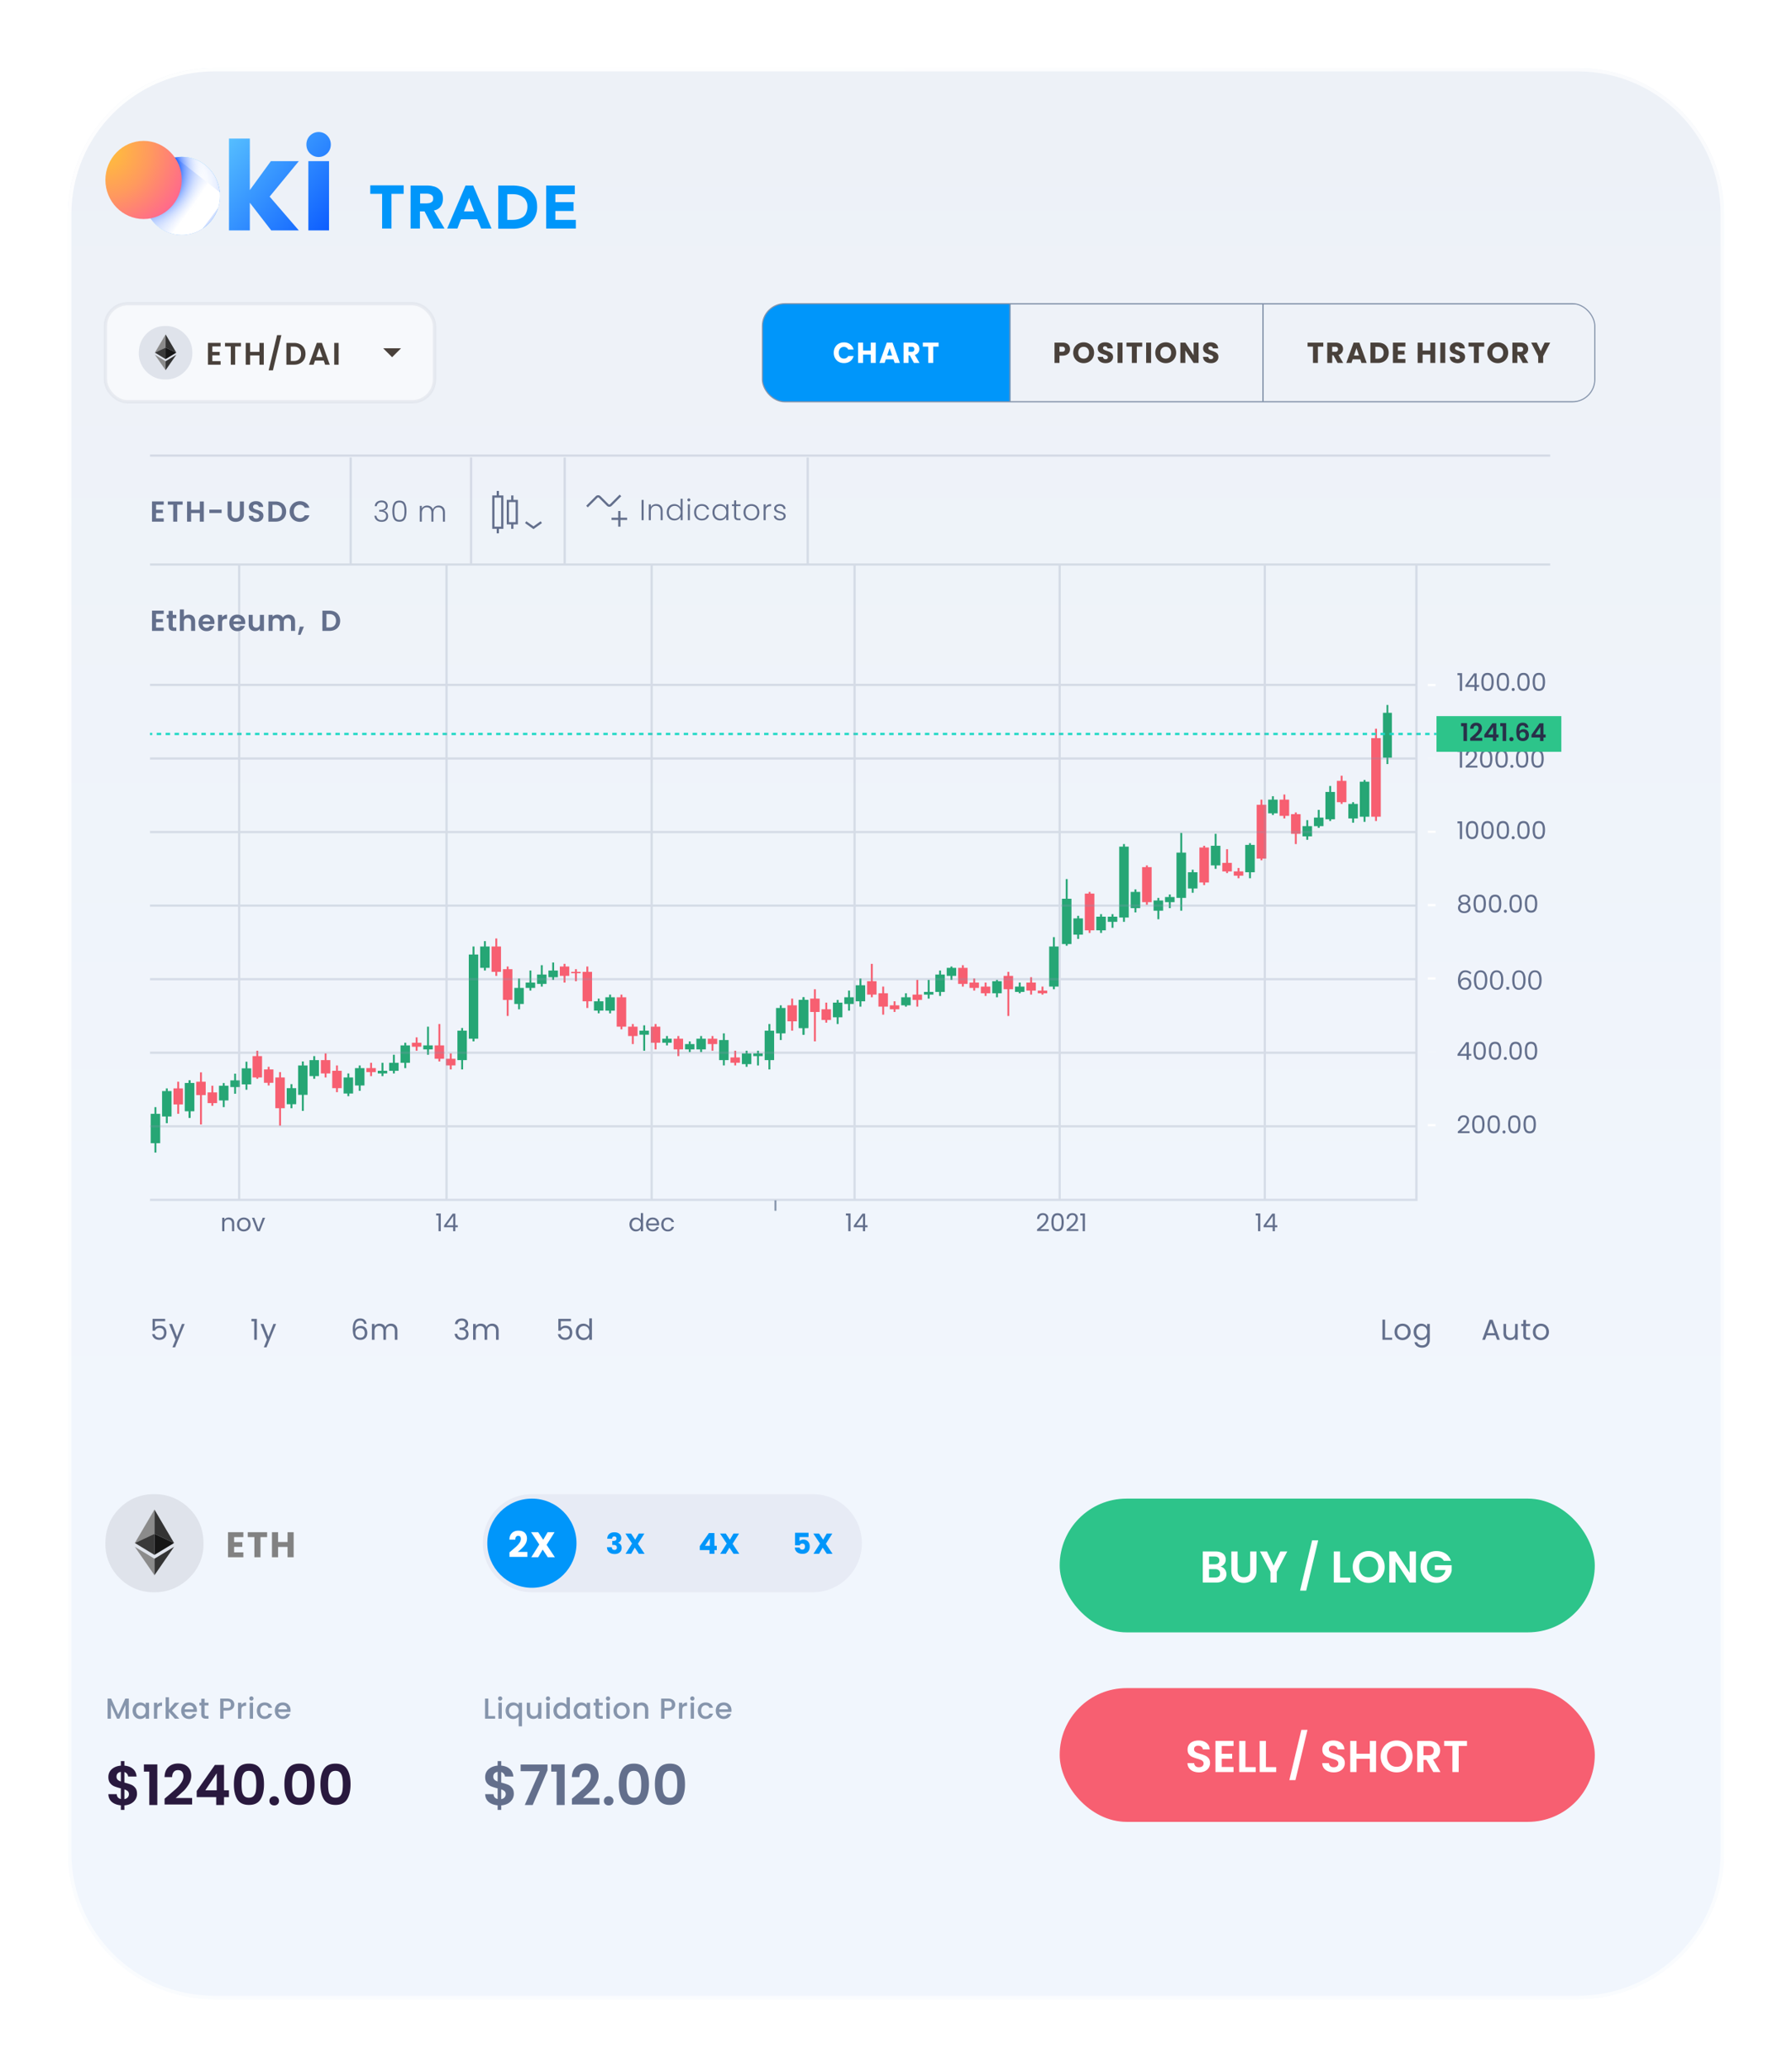 <svg xmlns="http://www.w3.org/2000/svg" xmlns:xlink="http://www.w3.org/1999/xlink" width="527" height="608" fill="none" xmlns:v="https://vecta.io/nano"><style><![CDATA[.B{fill:#fff}.C{opacity:.1}.D{fill:#f75f71}.E{fill:#26a675}.F{fill-rule:evenodd}.G{fill:#8b8b8b}.H{fill:#343434}.I{fill:#0096fa}.J{stroke-width:.328}.K{fill:#636f8c}.L{fill:#8695ac}.M{fill:#49413b}.N{stroke:#8695ac}]]></style><g filter="url(#A)"><path d="M6 49C6 25.252 25.252 6 49 6h401c23.748 0 43 19.252 43 43v482c0 23.748-19.252 43-43 43H49c-23.748 0-43-19.252-43-43V49z" fill="url(#B)"/></g><g filter="url(#A)" class="F"><path d="M450 7H49C25.804 7 7 25.804 7 49v482c0 23.196 18.804 42 42 42h401c23.196 0 42-18.804 42-42V49c0-23.196-18.804-42-42-42zM49 6C25.252 6 6 25.252 6 49v482c0 23.748 19.252 43 43 43h401c23.748 0 43-19.252 43-43V49c0-23.748-19.252-43-43-43H49z" fill="url(#C)"/></g><path d="M55.587 464.156a14.14 14.14 0 0 1-10.248 4.154 13.88 13.88 0 0 1-5.513-1.027 13.89 13.89 0 0 1-4.657-3.127 13.8 13.8 0 0 1-3.141-4.66c-.717-1.752-1.065-3.634-1.025-5.527 0-4.146 1.388-7.6 4.165-10.362 1.325-1.346 2.91-2.408 4.659-3.12s3.624-1.06 5.511-1.022a14.15 14.15 0 0 1 5.544 1.028c1.761.712 3.36 1.771 4.704 3.114 2.841 2.762 4.261 6.216 4.261 10.362.037 1.901-.323 3.79-1.057 5.544a13.66 13.66 0 0 1-3.204 4.643h0z" fill="#dfe3eb"/><path d="M45.425 443.996l-5.77 9.832 5.77-2.694v-7.138z" class="G"/><path d="M45.425 451.133l-5.77 2.695 5.77 3.501v-6.196z" fill="#393939"/><path d="M45.426 443.995v7.139l5.764 2.694-5.764-9.833z" class="H"/><path d="M45.426 451.133v6.196l5.764-3.501-5.764-2.695z" fill="#161616"/><path d="M39.655 454.95l5.77 8.352v-4.848l-5.77-3.504z" class="G"/><path d="M51.196 454.95l-5.77 3.504v4.848l5.77-8.352z" class="H"/><g class="K"><path d="M48.572 388.583H45.58v1.943c.131-.182.324-.329.58-.443.256-.119.531-.179.827-.179.472 0 .855.099 1.151.298s.506.446.631.759a2.47 2.47 0 0 1 .196.98 2.54 2.54 0 0 1-.23 1.1 1.74 1.74 0 0 1-.707.767c-.313.188-.702.281-1.168.281-.597 0-1.08-.153-1.449-.46s-.594-.716-.673-1.227h.759c.074.323.23.576.469.758s.54.273.904.273c.449 0 .787-.134 1.014-.401s.341-.63.341-1.074-.114-.784-.341-1.023-.563-.366-1.006-.366a1.43 1.43 0 0 0-.793.221 1.24 1.24 0 0 0-.486.589h-.733v-3.478h3.708v.682zm5.745.818l-2.813 6.87h-.801l.921-2.25-1.884-4.62h.861l1.466 3.785 1.449-3.785h.801zm19.626-.784v-.708h1.603v6.163h-.784v-5.455h-.818zm7.257.784l-2.813 6.87h-.801l.921-2.25-1.884-4.62h.861l1.466 3.785 1.449-3.785h.801zm25.889-.025c-.125-.631-.514-.947-1.167-.947-.506 0-.884.196-1.134.589-.25.386-.372 1.025-.367 1.917.131-.295.347-.525.648-.69.307-.17.648-.256 1.023-.256.585 0 1.051.182 1.398.546.352.364.529.866.529 1.509 0 .386-.077.733-.231 1.04-.147.306-.375.551-.682.733-.301.181-.667.272-1.099.272-.585 0-1.043-.13-1.372-.392s-.56-.622-.691-1.082-.196-1.029-.196-1.705c0-2.086.727-3.128 2.182-3.128.557 0 .995.15 1.313.451s.506.682.562 1.143h-.716zm-1.159 1.27c-.244 0-.474.051-.69.153a1.27 1.27 0 0 0-.529.452c-.13.199-.196.443-.196.733 0 .432.125.784.375 1.057.25.267.608.401 1.074.401.398 0 .713-.123.946-.367.239-.25.358-.585.358-1.006 0-.443-.113-.79-.341-1.04s-.559-.383-.997-.383zm9.051-1.33c.363 0 .687.077.971.23s.509.372.674.673.247.668.247 1.1v2.753h-.767v-2.642c0-.466-.117-.821-.35-1.066-.227-.25-.537-.375-.929-.375-.403 0-.724.131-.963.392s-.358.628-.358 1.117v2.574h-.767v-2.642c0-.466-.117-.821-.35-1.066-.227-.25-.537-.375-.929-.375-.403 0-.724.131-.963.392s-.358.628-.358 1.117v2.574h-.776v-4.671h.776v.674c.153-.245.358-.432.614-.563a1.89 1.89 0 0 1 .861-.196c.392 0 .738.088 1.04.264s.525.435.673.776c.131-.33.347-.585.648-.767s.636-.273 1.006-.273zm18.818.145c.04-.523.241-.932.605-1.228s.835-.443 1.415-.443c.386 0 .719.071.997.213.284.137.498.324.64.563s.221.508.221.81c0 .352-.102.656-.307.912-.199.255-.46.42-.784.494v.043c.37.091.662.27.878.537s.324.616.324 1.048a1.75 1.75 0 0 1-.222.878c-.147.256-.369.458-.664.605s-.651.222-1.066.222c-.602 0-1.097-.156-1.483-.469s-.602-.767-.648-1.347h.75c.04.341.179.62.418.836s.557.324.955.324.699-.103.903-.307c.21-.211.315-.48.315-.81 0-.426-.142-.733-.426-.921s-.713-.281-1.287-.281h-.196v-.648h.205c.522-.005.917-.091 1.185-.255.267-.171.4-.432.4-.785 0-.301-.099-.542-.298-.724-.193-.182-.472-.273-.836-.273-.352 0-.636.091-.852.273s-.344.426-.384.733h-.758zm10.952-.145c.364 0 .688.077.972.23s.508.372.673.673.247.668.247 1.1v2.753h-.767v-2.642c0-.466-.116-.821-.349-1.066-.228-.25-.537-.375-.929-.375-.404 0-.725.131-.964.392s-.358.628-.358 1.117v2.574h-.767v-2.642c0-.466-.116-.821-.349-1.066s-.537-.375-.929-.375c-.404 0-.725.131-.964.392s-.358.628-.358 1.117v2.574h-.775v-4.671h.775v.674a1.54 1.54 0 0 1 .614-.563c.262-.131.548-.196.861-.196.392 0 .739.088 1.04.264s.526.435.673.776c.131-.33.347-.585.648-.767s.637-.273 1.006-.273zm23.156-.733h-2.992v1.943c.131-.182.324-.329.58-.443.256-.119.531-.179.827-.179.471 0 .855.099 1.15.298s.506.446.631.759a2.47 2.47 0 0 1 .196.98c0 .409-.077.776-.23 1.1a1.74 1.74 0 0 1-.707.767c-.313.188-.702.281-1.168.281-.597 0-1.08-.153-1.449-.46s-.594-.716-.674-1.227h.759c.074.323.23.576.469.758s.54.273.903.273c.449 0 .787-.134 1.015-.401s.341-.63.341-1.074-.114-.784-.341-1.023-.563-.366-1.006-.366a1.42 1.42 0 0 0-.793.222c-.222.142-.384.338-.486.588h-.733v-3.478h3.708v.682zm1.431 3.137c0-.478.097-.895.29-1.253.194-.364.458-.645.793-.844.341-.199.722-.299 1.142-.299.364 0 .702.086 1.015.256s.551.384.716.656v-2.471h.784v6.307h-.784v-.878a1.85 1.85 0 0 1-.682.691c-.301.176-.654.264-1.057.264-.415 0-.793-.102-1.134-.307-.335-.204-.599-.491-.793-.861s-.29-.79-.29-1.261zm3.956.008c0-.352-.071-.659-.213-.92a1.47 1.47 0 0 0-.58-.597c-.239-.142-.503-.213-.793-.213s-.554.068-.793.204-.429.336-.571.597-.213.568-.213.921a1.98 1.98 0 0 0 .213.937 1.51 1.51 0 0 0 .571.605c.238.142.503.205.793.205s.554-.068.793-.205a1.53 1.53 0 0 0 .58-.605 1.95 1.95 0 0 0 .213-.929zm234.039 1.714h2.08v.63h-2.855v-5.941h.775v5.311zm5.112.707c-.438 0-.836-.099-1.194-.298a2.17 2.17 0 0 1-.835-.844c-.199-.37-.298-.796-.298-1.279 0-.477.102-.898.306-1.261.211-.37.495-.651.853-.844a2.43 2.43 0 0 1 1.202-.299c.443 0 .844.1 1.202.299.358.193.639.471.843.835.211.364.316.787.316 1.27s-.108.909-.324 1.279c-.21.363-.497.645-.861.844a2.48 2.48 0 0 1-1.21.298zm0-.682c.278 0 .539-.065.784-.196a1.47 1.47 0 0 0 .588-.588c.153-.262.23-.58.23-.955s-.074-.693-.222-.954-.34-.455-.579-.58c-.239-.131-.497-.196-.776-.196s-.545.065-.784.196c-.233.125-.421.318-.563.58s-.213.579-.213.954c0 .381.068.702.205.963s.329.458.562.589a1.6 1.6 0 0 0 .768.187zm5.512-4.143a2.06 2.06 0 0 1 1.057.265c.306.176.534.397.681.665v-.853h.785v4.774c0 .426-.091.804-.273 1.133a1.92 1.92 0 0 1-.784.784c-.336.188-.728.282-1.177.282-.613 0-1.125-.145-1.534-.435s-.651-.685-.724-1.185h.767a1.2 1.2 0 0 0 .528.682 1.71 1.71 0 0 0 .963.264c.427 0 .773-.133 1.04-.4.273-.267.409-.642.409-1.125v-.981c-.153.273-.38.5-.681.682s-.654.273-1.057.273c-.415 0-.793-.102-1.134-.307-.335-.204-.6-.491-.793-.861s-.29-.79-.29-1.261c0-.478.097-.895.29-1.253.193-.364.458-.645.793-.844a2.21 2.21 0 0 1 1.134-.299zm1.738 2.404c0-.352-.071-.659-.213-.92s-.335-.461-.579-.597c-.239-.142-.503-.213-.793-.213s-.554.068-.793.204-.429.336-.571.597-.213.568-.213.921a1.98 1.98 0 0 0 .213.937 1.52 1.52 0 0 0 .571.606c.239.136.503.204.793.204s.554-.068.793-.204a1.53 1.53 0 0 0 .579-.606c.142-.267.213-.576.213-.929zm20.095 1.023h-2.591l-.477 1.321h-.819l2.148-5.907h.895l2.14 5.907h-.818l-.478-1.321zm-.221-.631l-1.074-3-1.074 3h2.148zm6.766-2.719v4.671h-.776v-.69a1.53 1.53 0 0 1-.622.562 1.91 1.91 0 0 1-.869.196 2.12 2.12 0 0 1-.98-.221c-.29-.154-.52-.381-.691-.682-.165-.301-.247-.668-.247-1.1v-2.736h.767v2.634c0 .46.117.815.35 1.066.233.244.551.366.954.366.415 0 .742-.128.98-.384s.358-.627.358-1.116v-2.566h.776zm2.426.639v2.754c0 .227.049.389.145.486.097.09.265.136.503.136h.571v.656h-.699c-.431 0-.755-.099-.971-.298s-.324-.526-.324-.98v-2.754h-.605v-.639h.605v-1.176h.775v1.176h1.219v.639h-1.219zm4.367 4.109a2.41 2.41 0 0 1-1.193-.298c-.353-.199-.631-.481-.836-.844-.199-.37-.298-.796-.298-1.279 0-.477.102-.898.307-1.261.21-.37.494-.651.852-.844.358-.199.759-.299 1.202-.299s.844.1 1.202.299c.358.193.639.471.844.835s.315.787.315 1.27-.108.909-.324 1.279c-.21.363-.497.645-.861.844a2.48 2.48 0 0 1-1.21.298zm0-.682c.278 0 .54-.065.784-.196a1.46 1.46 0 0 0 .588-.588c.154-.262.23-.58.23-.955s-.073-.693-.221-.955-.341-.454-.58-.579c-.238-.131-.497-.196-.775-.196-.285 0-.546.065-.785.196-.233.125-.42.318-.562.579s-.213.58-.213.955c0 .381.068.702.204.963.142.262.33.458.563.589.233.125.489.187.767.187z"/><use xlink:href="#M"/><use xlink:href="#N"/><path d="M435.641 200.54c0-.827.134-1.471.403-1.933s.741-.699 1.414-.699 1.137.233 1.407.699.403 1.106.403 1.933c0 .842-.134 1.496-.403 1.962s-.739.7-1.407.7-1.144-.234-1.414-.7-.403-1.12-.403-1.962zm2.978 0c0-.418-.029-.772-.086-1.06s-.166-.529-.339-.707-.414-.267-.736-.267-.577.089-.75.267a1.4 1.4 0 0 0-.339.707c-.053.288-.079.642-.079 1.06 0 .433.026.796.079 1.089a1.36 1.36 0 0 0 .339.707c.168.178.423.267.75.267s.567-.089.736-.267a1.32 1.32 0 0 0 .339-.707c.057-.293.086-.656.086-1.089zm1.55 0c0-.827.135-1.471.404-1.933s.741-.699 1.414-.699 1.137.233 1.407.699.403 1.106.403 1.933c0 .842-.134 1.496-.403 1.962s-.739.7-1.407.7-1.144-.234-1.414-.7-.404-1.12-.404-1.962zm2.979 0c0-.418-.029-.772-.086-1.06s-.166-.529-.339-.707-.414-.267-.736-.267-.577.089-.75.267a1.4 1.4 0 0 0-.339.707c-.053.288-.079.642-.079 1.06 0 .433.026.796.079 1.089a1.36 1.36 0 0 0 .339.707c.168.178.423.267.75.267s.567-.089.736-.267a1.32 1.32 0 0 0 .339-.707c.057-.293.086-.656.086-1.089z"/><use xlink:href="#O"/><path d="M446.213 200.54c0-.827.134-1.471.404-1.933s.74-.699 1.413-.699 1.138.233 1.407.699.404 1.106.404 1.933c0 .842-.135 1.496-.404 1.962s-.738.7-1.407.7-1.144-.234-1.413-.7-.404-1.12-.404-1.962zm2.979 0a5.48 5.48 0 0 0-.087-1.06c-.053-.293-.166-.529-.339-.707s-.413-.267-.736-.267-.577.089-.75.267a1.4 1.4 0 0 0-.339.707c-.053.288-.079.642-.079 1.06 0 .433.026.796.079 1.089.058.294.171.529.339.707.173.178.423.267.75.267s.568-.089.736-.267a1.32 1.32 0 0 0 .339-.707c.058-.293.087-.656.087-1.089z"/><use xlink:href="#P"/><use xlink:href="#M" x="-59.343" y="158.92"/><use xlink:href="#Q"/><path d="M304.975 361.595l1.435-1.204a5.91 5.91 0 0 0 .873-.989c.24-.346.36-.685.36-1.017 0-.312-.077-.557-.231-.735s-.391-.274-.728-.274c-.327 0-.582.103-.765.31-.177.202-.274.473-.288.815h-.635c.019-.539.183-.955.491-1.248s.704-.44 1.19-.44c.495 0 .887.137 1.175.411.294.274.44.652.44 1.133 0 .399-.12.788-.36 1.168a5.14 5.14 0 0 1-.808.995l-1.161.996h2.481v.548h-3.469v-.469zm4.228-2.135c0-.827.134-1.471.403-1.933s.741-.699 1.414-.699 1.137.233 1.407.699.404 1.106.404 1.933c0 .842-.135 1.496-.404 1.962s-.738.7-1.407.7-1.144-.234-1.414-.7-.403-1.12-.403-1.962zm2.978 0c0-.418-.028-.772-.086-1.06s-.166-.529-.339-.707-.414-.267-.736-.267-.577.089-.75.267a1.4 1.4 0 0 0-.339.707c-.053.288-.079.642-.079 1.06 0 .433.026.796.079 1.089a1.36 1.36 0 0 0 .339.707c.168.178.423.267.75.267s.568-.089.736-.267a1.32 1.32 0 0 0 .339-.707c.058-.293.086-.656.086-1.089zm1.471 2.135l1.436-1.204a5.86 5.86 0 0 0 .872-.989c.241-.346.361-.685.361-1.017 0-.312-.077-.557-.231-.735s-.392-.274-.728-.274c-.327 0-.582.103-.765.31s-.274.473-.288.815h-.635c.019-.539.183-.955.49-1.248s.705-.44 1.19-.44c.496 0 .888.137 1.176.411s.44.652.44 1.133c0 .399-.12.788-.361 1.168-.235.375-.504.707-.807.995l-1.162.996h2.481v.548h-3.469v-.469z"/><use xlink:href="#M" x="-110.914" y="158.92"/><use xlink:href="#M" x="-179.849" y="158.92"/><use xlink:href="#Q" x="-120.506"/><path d="M185.114 360.131c0-.404.082-.757.245-1.06s.388-.546.671-.714a1.88 1.88 0 0 1 .967-.253c.307 0 .594.072.858.217.264.139.466.324.606.555v-2.092h.663v5.338h-.663v-.743c-.13.235-.322.43-.577.584a1.74 1.74 0 0 1-.894.224c-.351 0-.671-.087-.96-.26-.283-.173-.507-.416-.671-.729s-.245-.668-.245-1.067zm3.347.007c0-.298-.06-.558-.18-.779a1.25 1.25 0 0 0-.491-.505c-.202-.12-.425-.18-.671-.18a1.33 1.33 0 0 0-.67.173 1.26 1.26 0 0 0-.484.505c-.12.221-.18.481-.18.779s.06.567.18.793.282.392.484.512a1.32 1.32 0 0 0 .67.174 1.32 1.32 0 0 0 .671-.174 1.29 1.29 0 0 0 .491-.512c.12-.226.18-.488.18-.786zm5.379-.144c0 .125-.007.257-.022.397h-3.159c.024.389.156.694.397.916.245.216.541.324.887.324.284 0 .519-.065.707-.195a1.06 1.06 0 0 0 .404-.533h.707c-.106.38-.318.69-.635.93s-.712.354-1.183.354c-.375 0-.712-.085-1.01-.253s-.524-.406-.692-.714-.253-.673-.253-1.082.082-.767.246-1.075.391-.543.685-.706c.298-.169.639-.253 1.024-.253.375 0 .707.082.995.245s.51.39.664.678a2.01 2.01 0 0 1 .238.967zm-.678-.137c0-.25-.055-.464-.166-.642s-.262-.32-.454-.411a1.36 1.36 0 0 0-.628-.144c-.332 0-.615.105-.851.317s-.363.505-.397.88h2.496zm1.299.281c0-.409.082-.764.245-1.067a1.77 1.77 0 0 1 .678-.714c.294-.169.628-.253 1.003-.253.485 0 .885.118 1.197.354a1.66 1.66 0 0 1 .628.981h-.707a1.01 1.01 0 0 0-.397-.57c-.192-.14-.433-.209-.721-.209-.375 0-.678.129-.909.389s-.346.618-.346 1.089.115.844.346 1.104.534.389.909.389c.288 0 .529-.067.721-.202s.325-.327.397-.577h.707c-.106.404-.318.729-.635.974s-.714.361-1.19.361c-.375 0-.709-.085-1.003-.253a1.77 1.77 0 0 1-.678-.714c-.163-.308-.245-.668-.245-1.082zm-127.199-2.041c.481 0 .87.147 1.168.44s.447.707.447 1.255v2.33h-.649v-2.236c0-.395-.099-.695-.296-.902s-.466-.317-.808-.317-.623.108-.83.324-.303.532-.303.945v2.186h-.656v-3.953h.656v.563c.13-.202.305-.359.526-.469a1.66 1.66 0 0 1 .743-.166zm4.411 4.089c-.37 0-.707-.084-1.01-.252a1.83 1.83 0 0 1-.707-.714 2.25 2.25 0 0 1-.252-1.082c0-.404.087-.76.26-1.067a1.8 1.8 0 0 1 .721-.714 2.05 2.05 0 0 1 1.017-.253 2.05 2.05 0 0 1 1.017.253 1.77 1.77 0 0 1 .714.706 2.11 2.11 0 0 1 .267 1.075c0 .409-.091.769-.274 1.082a1.85 1.85 0 0 1-.728.714 2.1 2.1 0 0 1-1.024.252zm0-.577a1.39 1.39 0 0 0 .663-.165c.207-.111.373-.277.498-.498a1.62 1.62 0 0 0 .195-.808 1.62 1.62 0 0 0-.187-.808c-.125-.221-.288-.384-.49-.49a1.34 1.34 0 0 0-.656-.166c-.24 0-.462.055-.664.166s-.356.269-.476.49-.18.491-.18.808.058.594.173.815.279.387.476.498a1.35 1.35 0 0 0 .649.158zm4.361-.093l1.226-3.347h.7l-1.551 3.953h-.765l-1.551-3.953h.707l1.233 3.347zm52.233-4.01v-.599h1.356v5.215h-.664v-4.616h-.692zm2.324 3.454v-.497l2.532-3.506h.786v3.434h.721v.569h-.721v1.162h-.649v-1.162h-2.669zm2.698-3.317l-1.94 2.748h1.94v-2.748zm295.426-24.831l1.435-1.204c.346-.318.637-.647.873-.988s.36-.685.36-1.017c0-.313-.076-.558-.23-.736s-.392-.274-.729-.274c-.327 0-.582.103-.764.31s-.274.474-.289.815h-.635c.02-.538.183-.954.491-1.248s.704-.44 1.19-.44c.495 0 .887.137 1.176.412s.44.651.44 1.132c0 .399-.121.788-.361 1.168a5.18 5.18 0 0 1-.808.996l-1.161.995h2.481v.548h-3.469v-.469zm4.228-2.135c0-.827.134-1.471.404-1.933s.74-.699 1.413-.699 1.138.233 1.407.699.404 1.106.404 1.933c0 .842-.135 1.496-.404 1.962s-.738.7-1.407.7-1.144-.233-1.413-.7-.404-1.12-.404-1.962zm2.979 0c0-.418-.029-.771-.087-1.06s-.166-.529-.339-.707-.413-.267-.736-.267-.577.089-.75.267a1.4 1.4 0 0 0-.339.707c-.053.289-.079.642-.079 1.06 0 .433.026.796.079 1.09s.171.528.339.706.423.267.75.267.568-.089.736-.267.286-.413.339-.706a6.19 6.19 0 0 0 .087-1.09zm1.55 0c0-.827.134-1.471.404-1.933s.74-.699 1.413-.699 1.138.233 1.407.699.404 1.106.404 1.933c0 .842-.135 1.496-.404 1.962s-.738.7-1.407.7-1.144-.233-1.413-.7-.404-1.12-.404-1.962zm2.979 0c0-.418-.029-.771-.087-1.06s-.166-.529-.339-.707-.413-.267-.736-.267-.577.089-.75.267a1.4 1.4 0 0 0-.339.707c-.053.289-.079.642-.079 1.06 0 .433.026.796.079 1.09s.171.528.339.706.423.267.75.267.568-.089.736-.267.286-.413.339-.706.087-.657.087-1.09zm1.867 2.705a.43.43 0 1 1 0-.894.4.4 0 0 1 .303.13.43.43 0 0 1 .13.317.43.43 0 0 1-.13.317.4.4 0 0 1-.303.13zm1.197-2.705c0-.827.135-1.471.404-1.933s.741-.699 1.414-.699 1.137.233 1.406.699.404 1.106.404 1.933c0 .842-.135 1.496-.404 1.962s-.738.7-1.406.7-1.145-.233-1.414-.7-.404-1.12-.404-1.962zm2.979 0c0-.418-.029-.771-.087-1.06a1.31 1.31 0 0 0-.339-.707c-.168-.178-.413-.267-.735-.267s-.577.089-.75.267-.282.414-.339.707-.08.642-.08 1.06c0 .433.027.796.08 1.09s.17.528.339.706.423.267.75.267.567-.089.735-.267c.174-.178.287-.413.339-.706.058-.294.087-.657.087-1.09zm1.55 0c0-.827.135-1.471.404-1.933s.741-.699 1.414-.699 1.137.233 1.406.699.404 1.106.404 1.933c0 .842-.135 1.496-.404 1.962s-.738.7-1.406.7-1.145-.233-1.414-.7-.404-1.12-.404-1.962zm2.979 0c0-.418-.029-.771-.087-1.06s-.166-.529-.339-.707-.413-.267-.735-.267-.577.089-.75.267-.282.414-.339.707-.08.642-.08 1.06c0 .433.027.796.08 1.09s.17.528.339.706.423.267.75.267.567-.089.735-.267.286-.413.339-.706.087-.657.087-1.09z"/><use xlink:href="#N" x="-2.31" y="108.5"/><use xlink:href="#R"/><use xlink:href="#S"/><use xlink:href="#O" x="-2.31" y="108.5"/><path d="M443.903 309.04c0-.827.134-1.471.404-1.933s.74-.699 1.413-.699 1.138.233 1.407.699.404 1.106.404 1.933c0 .842-.135 1.496-.404 1.962s-.738.7-1.407.7-1.144-.234-1.413-.7-.404-1.12-.404-1.962zm2.979 0a5.48 5.48 0 0 0-.087-1.06c-.053-.293-.166-.529-.339-.707s-.413-.267-.736-.267-.577.089-.75.267a1.4 1.4 0 0 0-.339.707c-.053.288-.079.642-.079 1.06 0 .433.026.796.079 1.089s.171.529.339.707.423.267.75.267.568-.089.736-.267a1.32 1.32 0 0 0 .339-.707c.058-.293.087-.656.087-1.089zm1.55 0c0-.827.134-1.471.404-1.933s.74-.699 1.413-.699 1.138.233 1.407.699.404 1.106.404 1.933c0 .842-.135 1.496-.404 1.962s-.738.7-1.407.7-1.144-.234-1.413-.7-.404-1.12-.404-1.962zm2.979 0a5.48 5.48 0 0 0-.087-1.06c-.053-.293-.166-.529-.339-.707s-.414-.267-.736-.267-.577.089-.75.267a1.4 1.4 0 0 0-.339.707c-.053.288-.079.642-.079 1.06 0 .433.026.796.079 1.089a1.36 1.36 0 0 0 .339.707c.168.178.423.267.75.267s.568-.089.736-.267a1.32 1.32 0 0 0 .339-.707c.058-.293.087-.656.087-1.089zm-20.467-21.494c.341 0 .643.076.905.229.267.146.475.356.622.629s.22.574.22.921-.079.655-.236.928a1.67 1.67 0 0 1-.638.645c-.272.152-.582.228-.928.228-.677 0-1.199-.236-1.566-.708s-.551-1.143-.551-2.014c0-.629.084-1.17.252-1.621s.42-.795.74-1.031.713-.354 1.164-.354c.326 0 .64.061.945.181a2.45 2.45 0 0 1 .81.512l-.244.495c-.262-.22-.514-.382-.755-.487a1.84 1.84 0 0 0-.74-.158c-.482 0-.858.215-1.125.645s-.401 1.034-.401 1.81v.118c.12-.299.317-.535.59-.708a1.71 1.71 0 0 1 .936-.26zm-.086 3.037c.356 0 .645-.112.865-.338s.331-.535.331-.913c0-.372-.113-.671-.339-.897-.22-.23-.509-.346-.865-.346-.368 0-.666.116-.897.346s-.347.53-.347.897c0 .373.116.674.347.905s.532.346.905.346zm4.568.543c-.64 0-1.128-.241-1.464-.723-.33-.488-.495-1.202-.495-2.141s.165-1.649.495-2.132c.336-.488.824-.732 1.464-.732s1.125.244 1.456.732.503 1.191.503 2.124c0 .939-.168 1.653-.503 2.141s-.816.731-1.456.731zm0-.543c.446 0 .774-.188.983-.566.216-.378.323-.965.323-1.763 0-.792-.105-1.374-.315-1.746s-.54-.559-.991-.559-.776.186-.991.559-.315.954-.315 1.746.105 1.38.315 1.763a1.06 1.06 0 0 0 .991.566zm4.718.543c-.64 0-1.128-.241-1.464-.723-.33-.488-.495-1.202-.495-2.141s.165-1.649.495-2.132c.336-.488.824-.732 1.464-.732s1.125.244 1.455.732c.336.483.504 1.191.504 2.124 0 .939-.168 1.653-.504 2.141-.33.487-.815.731-1.455.731zm0-.543c.446 0 .774-.188.983-.566.215-.378.323-.965.323-1.763 0-.792-.105-1.374-.315-1.746s-.54-.559-.991-.559a1.06 1.06 0 0 0-.992.559c-.209.372-.314.954-.314 1.746s.105 1.38.314 1.763c.215.378.546.566.992.566zm3.671-.33v.81h-.81v-.81h.81zm2.868.873c-.64 0-1.128-.241-1.464-.723-.33-.488-.495-1.202-.495-2.141s.165-1.649.495-2.132c.336-.488.824-.732 1.464-.732s1.125.244 1.455.732c.336.483.504 1.191.504 2.124 0 .939-.168 1.653-.504 2.141-.33.487-.815.731-1.455.731zm0-.543c.446 0 .773-.188.983-.566s.323-.965.323-1.763c0-.792-.105-1.374-.315-1.746s-.54-.559-.991-.559-.777.186-.992.559c-.209.372-.314.954-.314 1.746s.105 1.38.314 1.763c.215.378.546.566.992.566zm4.718.543c-.64 0-1.128-.241-1.464-.723-.33-.488-.496-1.202-.496-2.141s.166-1.649.496-2.132c.336-.488.824-.732 1.464-.732s1.125.244 1.455.732c.336.483.504 1.191.504 2.124 0 .939-.168 1.653-.504 2.141-.33.487-.815.731-1.455.731zm0-.543c.446 0 .773-.188.983-.566s.323-.965.323-1.763c0-.792-.105-1.374-.315-1.746s-.54-.559-.991-.559a1.06 1.06 0 0 0-.992.559c-.21.372-.314.954-.314 1.746s.104 1.38.314 1.763.546.566.992.566zm-21.654-24.869c-.27-.105-.476-.259-.621-.461s-.216-.447-.216-.736c0-.26.065-.493.195-.7a1.31 1.31 0 0 1 .577-.497c.259-.125.572-.188.937-.188s.676.063.931.188.454.286.584.497a1.25 1.25 0 0 1 .202.7 1.24 1.24 0 0 1-.224.736 1.33 1.33 0 0 1-.613.461 1.35 1.35 0 0 1 .707.484c.178.226.267.5.267.822a1.47 1.47 0 0 1-.231.822c-.154.231-.372.411-.656.541s-.601.187-.967.187-.687-.062-.966-.187-.488-.31-.642-.541a1.47 1.47 0 0 1-.231-.822c0-.322.087-.599.26-.83a1.32 1.32 0 0 1 .707-.476zm1.954-1.118c0-.293-.096-.519-.288-.678s-.457-.238-.794-.238c-.331 0-.593.08-.786.238s-.288.387-.288.686a.8.8 0 0 0 .296.649c.201.163.461.245.778.245.323 0 .582-.082.779-.245.202-.169.303-.387.303-.657zm-1.082 1.407c-.355 0-.646.084-.872.252s-.339.411-.339.743c0 .308.108.556.324.743.222.188.517.281.887.281s.664-.093.88-.281.325-.435.325-.743c0-.322-.111-.567-.332-.736s-.512-.259-.873-.259z"/><use xlink:href="#T"/><use xlink:href="#T" x="4.529"/><path d="M442.72 268.47c-.125 0-.231-.044-.317-.13s-.13-.193-.13-.318a.43.43 0 0 1 .447-.447.4.4 0 0 1 .303.13.43.43 0 0 1 .13.317c0 .125-.043.231-.13.318s-.183.13-.303.13zm1.197-2.705c0-.827.135-1.472.404-1.933.269-.467.741-.7 1.414-.7s1.137.233 1.406.7c.269.461.404 1.106.404 1.933 0 .841-.135 1.495-.404 1.962s-.738.699-1.406.699-1.145-.233-1.414-.699-.404-1.121-.404-1.962zm2.979 0c0-.419-.029-.772-.087-1.06-.053-.294-.165-.529-.339-.707-.168-.178-.413-.267-.735-.267s-.577.089-.75.267a1.38 1.38 0 0 0-.339.707 5.97 5.97 0 0 0-.08 1.06c0 .433.027.796.08 1.089s.17.529.339.707.423.267.75.267.567-.089.735-.267c.174-.178.286-.414.339-.707s.087-.656.087-1.089zm1.55 0c0-.827.135-1.472.404-1.933.269-.467.741-.7 1.414-.7s1.137.233 1.406.7c.269.461.404 1.106.404 1.933 0 .841-.135 1.495-.404 1.962s-.738.699-1.406.699-1.145-.233-1.414-.699-.404-1.121-.404-1.962zm2.979 0c0-.419-.029-.772-.087-1.06a1.32 1.32 0 0 0-.339-.707c-.168-.178-.413-.267-.735-.267s-.577.089-.75.267a1.38 1.38 0 0 0-.339.707 5.97 5.97 0 0 0-.08 1.06c0 .433.027.796.08 1.089s.17.529.339.707.423.267.75.267.567-.089.735-.267a1.36 1.36 0 0 0 .339-.707c.053-.293.087-.656.087-1.089zm-22.804-23.593v-.598h1.356v5.215h-.663v-4.617h-.693z"/><use xlink:href="#R" x="-2.226" y="-64.913"/><use xlink:href="#S" x="-2.226" y="-64.913"/><use xlink:href="#S" x="2.303" y="-64.913"/><path d="M445.009 246.832c-.125 0-.231-.043-.318-.13s-.129-.192-.129-.317.043-.231.129-.318.193-.13.318-.13.221.044.303.13.13.193.13.318-.044.23-.13.317a.4.4 0 0 1-.303.13z"/><use xlink:href="#P" x="-4.536" y="43.587"/><use xlink:href="#P" x="-0.007" y="43.587"/><use xlink:href="#M" y="22.604"/><path d="M431.025 225.28l1.435-1.205c.347-.317.638-.647.873-.988.241-.346.361-.685.361-1.017 0-.313-.077-.558-.231-.736s-.392-.274-.728-.274c-.327 0-.582.104-.765.31s-.274.474-.289.815h-.634c.019-.538.182-.954.49-1.247s.705-.44 1.19-.44c.496 0 .887.137 1.176.411s.44.651.44 1.132c0 .399-.12.789-.361 1.169-.235.375-.505.706-.808.995l-1.161.995h2.481v.548h-3.469v-.468zm4.228-2.135c0-.827.135-1.472.404-1.933.269-.467.741-.7 1.414-.7s1.137.233 1.406.7c.269.461.404 1.106.404 1.933 0 .841-.135 1.495-.404 1.962s-.738.699-1.406.699-1.145-.233-1.414-.699-.404-1.121-.404-1.962zm2.979 0a5.49 5.49 0 0 0-.087-1.061c-.053-.293-.166-.528-.339-.706s-.413-.267-.735-.267-.577.089-.75.267-.282.413-.339.706a5.99 5.99 0 0 0-.08 1.061 6.27 6.27 0 0 0 .08 1.089c.057.293.17.529.339.707s.423.266.75.266.567-.088.735-.266a1.36 1.36 0 0 0 .339-.707c.053-.293.087-.657.087-1.089zm1.55 0c0-.827.135-1.472.404-1.933.269-.467.74-.7 1.414-.7.668 0 1.137.233 1.406.7.269.461.404 1.106.404 1.933 0 .841-.135 1.495-.404 1.962s-.738.699-1.406.699c-.674 0-1.145-.233-1.414-.699s-.404-1.121-.404-1.962zm2.979 0a5.49 5.49 0 0 0-.087-1.061c-.053-.293-.166-.528-.339-.706s-.413-.267-.735-.267-.577.089-.75.267-.282.413-.339.706a5.99 5.99 0 0 0-.08 1.061 6.27 6.27 0 0 0 .08 1.089c.057.293.17.529.339.707s.423.266.75.266.567-.088.735-.266a1.36 1.36 0 0 0 .339-.707c.058-.294.087-.657.087-1.089zm1.867 2.704c-.125 0-.23-.043-.317-.129a.43.43 0 0 1-.13-.318c0-.125.044-.231.13-.317a.43.43 0 0 1 .317-.13c.121 0 .222.043.303.13a.43.43 0 0 1 .13.317c0 .125-.043.231-.13.318a.4.4 0 0 1-.303.129zm1.197-2.704c0-.827.135-1.472.404-1.933.27-.467.741-.7 1.414-.7s1.137.233 1.406.7c.27.461.404 1.106.404 1.933 0 .841-.134 1.495-.404 1.962s-.738.699-1.406.699-1.144-.233-1.414-.699-.404-1.121-.404-1.962zm2.979 0a5.58 5.58 0 0 0-.086-1.061c-.053-.293-.166-.528-.339-.706s-.414-.267-.736-.267-.577.089-.75.267-.281.413-.339.706-.079.642-.079 1.061c0 .432.026.795.079 1.089a1.4 1.4 0 0 0 .339.707c.173.178.423.266.75.266s.567-.088.736-.266.286-.414.339-.707a5.84 5.84 0 0 0 .086-1.089zm1.55 0c0-.827.135-1.472.404-1.933.27-.467.741-.7 1.414-.7s1.137.233 1.406.7c.27.461.404 1.106.404 1.933 0 .841-.134 1.495-.404 1.962s-.738.699-1.406.699-1.144-.233-1.414-.699-.404-1.121-.404-1.962zm2.979 0a5.58 5.58 0 0 0-.086-1.061c-.053-.293-.166-.528-.339-.706s-.414-.267-.736-.267-.577.089-.75.267-.281.413-.339.706-.079.642-.079 1.061c0 .432.026.795.079 1.089a1.4 1.4 0 0 0 .339.707c.173.178.423.266.75.266s.567-.088.736-.266.286-.414.339-.707a5.84 5.84 0 0 0 .086-1.089z"/></g><g class="B F"><use xlink:href="#U" class="C"/><path d="M422.164 309.699h-2.273v-.655h2.273v.655z" class="C"/><use xlink:href="#U" y="-43.154" class="C"/><use xlink:href="#U" y="-64.731" class="C"/><use xlink:href="#U" y="-86.308" class="C"/><path d="M422.164 223.392h-2.273v-.655h2.273v.655z" class="C"/><use xlink:href="#U" y="-129.461" class="C"/></g><g class="E"><path d="M310.206 275.625h-.557v2.752h-1.116v11.795h1.116v.786h.557v-.786h1.116v-11.795h-1.116v-2.752zm-10.039 13.367h-.557v1.18h-1.116v1.572h1.116v.393h.557v-.393h1.116v-1.572h-1.116v-1.18zm-26.773-.786h-.558v3.538h-1.115v.787h1.115v1.179h.558v-1.179h1.115v-.787h-1.115v-3.538zm20.079 0h-.558v.393H291.8v3.539h1.115v1.179h.558v-1.179h1.116v-3.539h-1.116v-.393zm-13.386-3.932h-.557v.393h-1.116v2.359h1.116v1.18h.557v-1.18h1.116v-2.359h-1.116v-.393zm-13.386 7.863h-.558v1.18h-1.116v2.359h1.116v.393h.558v-.393h1.115v-2.359h-1.115v-1.18zm-16.733-.786h-.558v1.966h-1.115v1.966h1.115v1.966h.558v-1.966h1.116v-1.966h-1.116v-1.966zM69.417 315.797h-.558v1.966h-1.116v1.965h1.116v1.966h.558v-1.966h1.115v-1.965h-1.115v-1.966zm177.205-21.694h-.557v.786h-1.116v4.325h1.116v1.966h.557v-1.966h1.116v-4.325h-1.116v-.786zm-180.55 24.446h-.558v.786h-1.116v4.325h1.116v1.966h.558v-1.966h1.115v-4.325h-1.115v-.786z"/><use xlink:href="#V"/><use xlink:href="#W"/><use xlink:href="#V"/><use xlink:href="#W"/><path d="M229.889 295.676h-.558v.786h-1.115v7.47h1.115v1.966h.558v-1.966h1.116v-7.47h-1.116v-.786zM49.337 320.122h-.558v.786h-1.116v7.47h1.116v1.966h.558v-1.966h1.116v-7.47h-1.116v-.786zm177.206-18.942h-.557v1.966h-1.116v8.649h1.116v2.752h.557v-2.752h1.116v-8.649h-1.116v-1.966zM45.992 325.625h-.558v1.966h-1.116v8.65h1.116v2.752h.558v-2.752h1.116v-8.65h-1.116v-1.966zm167.164-21.693h-.558v1.966h-1.116v5.897h1.116v1.573h.558v-1.573h1.115v-5.897h-1.115v-1.966zm10.04 5.111h-.558v.786h-1.116v.787h1.116v2.752h.558v-2.752h1.115v-.787h-1.115v-.786zm-3.347 0h-.558v.786h-1.115v3.146h1.115v.786h.558v-.786h1.116v-3.146h-1.116v-.786zm-13.387-4.325h-.557v.787h-1.116v3.145h1.116v.786h.557v-.786h1.116v-3.145h-1.116v-.787zm-3.345 1.573h-.558v.787h-1.116v1.572h1.116v.786h.558v-.786h1.115v-1.572h-1.115v-.787zm-26.773-12.581h-.558v.786h-1.115v2.752h1.115v.787h.558v-.787h1.116v-2.752h-1.116v-.786zm-13.386-10.615h-.557v2.359h-1.116v1.965h1.116v.787h.557v-.787h1.116v-1.965h-1.116v-2.359zm-3.347.786h-.558v2.752h-1.115v2.752h1.115v.787h.558v-.787h1.115v-2.752h-1.115v-2.752zm-16.732-7.076h-.557v1.572h-1.116v6.291h1.116v.786h.557v-.786h1.116v-6.291h-1.116v-1.572zm-3.346 1.572h-.558v2.359h-1.116v24.769h1.116v.786h.558v-.786h1.115v-24.769h-1.115v-2.359zm16.732 7.077h-.558v3.538h-1.115v1.573h1.115v.786h.558v-.786h1.116v-1.573h-1.116v-3.538zm-3.346 2.359h-.557v2.752h-1.116v4.718h1.116v1.572h.557v-1.572h1.116v-4.718h-1.116v-2.752zm-26.772 14.153h-.558v5.505h-1.115v1.179h1.115v1.573h.558v-1.573h1.115v-1.179h-1.115v-5.505zm-6.693 4.719h-.558v.786h-1.116v5.111h1.116v1.573h.558v-1.573h1.115v-5.111h-1.115v-.786zm-13.387 6.683h-.558v.786h-1.115v5.111h1.115v1.573h.558v-1.573h1.115v-5.111h-1.115v-.786zm10.04-3.145h-.558v2.359h-1.115v2.359h1.115v.786h.558v-.786h1.115v-2.359h-1.115v-2.359zm-13.387 5.504h-.558v1.179h-1.115v4.718h1.115v.787h.558v-.787h1.116v-4.718h-1.116v-1.179zm-13.386-3.539h-.558v1.18h-1.115v8.649h1.115v4.718h.558v-4.718h1.115v-8.649h-1.115v-1.18zm3.347-1.572h-.558v1.179h-1.115v4.718h1.115v.787h.558v-.787h1.115v-4.718h-1.115v-1.179zm-6.693 8.256h-.558v1.18h-1.116v4.718h1.116v1.179h.558v-1.179h1.115v-4.718h-1.115v-1.18zm26.772-6.29h-.558v2.359h-1.115v.786h1.115v.786h.558v-.786h1.116v-.786h-1.116v-2.359zm23.426-10.223h-.558v.787h-1.115v8.649h1.115v2.752h.558v-2.752h1.115v-8.649h-1.115v-.787zm60.237 2.359h-.557v.787h-1.116v1.179h1.116v.786h.557v-.786h1.116v-1.179h-1.116v-.787zm-16.732-12.187h-.558v.786h-1.115v3.932h1.115v.786h.558v-.786h1.115v-3.932h-1.115v-.786zm10.04 9.042h-.558v1.573h-1.115v1.179h1.115v4.718h.558v-4.718h1.115v-1.179h-1.115v-1.573zm63.583-13.76h-.558v1.965h-1.115v4.718h1.115v1.573h.558v-1.573h1.115v-4.718h-1.115v-1.965zM72.763 312.258h-.558v1.966H71.09v4.718h1.116v1.573h.558v-1.573h1.116v-4.718h-1.116v-1.966zm203.978-26.804h-.558v1.18h-1.116v5.111h1.116v1.179h.558v-1.179h1.115v-5.111h-1.115v-1.18z"/></g><path d="M306.86 290.172h-.558v1.179h-1.115v.787h1.115v.393h.558v-.393h1.115v-.787h-1.115v-1.179zm-16.733-1.18h-.557v1.18h-1.116v1.965h1.116v.787h.557v-.787h1.116v-1.965h-1.116v-1.18zm-3.346-1.179h-.558v1.179h-1.116v1.573h1.116v.786h.558v-.786h1.115v-1.573h-1.115v-1.179zm-23.426 6.683h-.558v1.18h-1.115v1.179h1.115v.787h.558v-.787h1.115v-1.179h-1.115v-1.18zm-20.08.393h-.558v1.966h-1.115V300h1.115v.787h.558V300h1.115v-3.145h-1.115v-1.966zM62.724 319.335h-.558v1.966h-1.115v3.145h1.115v.786h.558v-.786h1.116v-3.145h-1.116v-1.966zm153.778-10.292h-.557v1.966h-1.116v1.572h1.116v.787h.557v-.787h1.116v-1.572h-1.116v-1.966zm-7.249 0h.557v-1.966h1.116v-1.572h-1.116v-.787h-.557v.787h-1.116v1.572h1.116v1.966zm-16.733-.393h.558v-1.966h1.115v-4.718h-1.115v-.786h-.558v.786h-1.115v4.718h1.115v1.966zm-10.04-5.897h.558v-.787h1.115v-8.649h-1.115v-.786h-.558v.786h-1.115v8.649h1.115v.787zm-10.039-6.291h.558v-1.966h1.115v-8.649h-1.115v-1.573h-.558v1.573h-1.116v8.649h1.116v1.966zm-40.159 18.085h.558v-1.179h1.115v-1.966h-1.115v-1.572h-.558v1.572h-1.116v1.966h1.116v1.179zm-10.039-5.504h.558v-1.179h1.115v-1.18h-1.115v-1.572h-.558v1.572h-1.116v1.18h1.116v1.179zm-13.387 7.47h.558v-1.179h1.115v-1.18h-1.115v-1.572h-.558v1.572h-1.115v1.18h1.115v1.179zm-10.04 4.718h.558v-1.179h1.115v-5.111h-1.115v-1.573h-.558v1.573h-1.115v5.111h1.115v1.179zm-16.731 9.829h.558v-5.111h1.115v-9.043h-1.115v-1.572h-.558v1.572h-1.116v9.043h1.116v5.111zm13.385-14.154h.558v-1.179h1.116v-3.932h-1.116v-1.965h-.558v1.965h-1.115v3.932h1.115v1.179zm-16.733 2.359h.558v-.786h1.116v-3.932h-1.116v-.786h-.558v.786h-1.116v3.932h1.116v.786zm-3.346-1.965h.558v-.393h1.116v-6.291h-1.116v-1.572h-.558v1.572h-1.115v6.291h1.115v.393zm53.544-5.112h.558v-.786h1.115v-3.931h-1.115v-6.291h-.558v6.291h-1.115v3.931h1.115v.786zm36.812-23.196h.557v-1.966h1.116v-2.752h-1.116v-.786h-.557v.786h-1.116v2.752h1.116v1.966zm-20.079-1.966h.557v-1.179h1.116v-7.47h-1.116v-2.359h-.557v2.359h-1.116v7.47h1.116v1.179zm3.347 11.795h.558v-4.718h1.115v-9.042h-1.115v-.786h-.558v.786H147.9v9.042h1.115v4.718zm50.197 11.795h.558v-1.966h1.116v-3.145h-1.116v-.786h-.558v.786h-1.115v3.145h1.115v1.966zm-13.385-3.539h.557v-2.359h1.116v-2.752h-1.116v-.786h-.557v.786h-1.116v2.752h1.116v2.359zm-16.734-18.478h.558v-2.359h1.116v-.393h-1.116v-.786h-.558v.786h-1.115v.393h1.115v2.359z" class="D"/><path d="M408.283 207.348h-.525v2.302h-1.049v13.209h1.049v1.865h.525v-1.865h1.049V209.65h-1.049v-2.302z" class="E"/><path d="M394.839 228.152h-.562v1.508h-1.123v6.283h1.123v.502h.562v-.502h1.123v-6.283h-1.123v-1.508z" class="D"/><path d="M391.471 231.168h-.562v1.759h-1.123v8.042h1.123v.502h.562v-.502h1.123v-8.042h-1.123v-1.759zm-16.846 3.015h-.561v1.006h-1.124v4.021h1.124v.502h.561v-.502h1.123v-4.021h-1.123v-1.006z" class="E"/><path d="M371.256 235.189h-.562v1.508h-1.123v15.832h1.123v.503h.562v-.503h1.123v-15.832h-1.123v-1.508z" class="D"/><path d="M388.101 238.204h-.562v2.262h-1.123v2.513h1.123v.502h.562v-.502h1.123v-2.513h-1.123v-2.262zm-3.369 3.016h-.561v1.759h-1.123v3.016h1.123V247h.561v-1.005h1.124v-3.016h-1.124v-1.759zm-26.955 4.021h-.561v3.519h-1.123v5.78h1.123v1.005h.561v-1.005h1.124v-5.78h-1.124v-3.519zm-6.738 10.555h-.561v.754h-1.124v4.775h1.124v1.256h.561v-1.256h1.123v-4.775h-1.123v-.754zm-16.846 5.78h-.561v.753h-1.123v4.775h1.123v1.257h.561v-1.257h1.124v-4.775h-1.124v-.753zm-16.846 7.79h-.562v.754h-1.123v4.775h1.123v1.257h.562v-1.257h1.123v-4.775h-1.123v-.754zm30.323-24.377h-.562v5.78h-1.123v13.32h1.123v3.77h.562v-3.77h1.123v-13.32h-1.123v-5.78zm-16.848 3.268h-.561v.754h-1.123v20.858h1.123v1.257h.561v-1.257h1.123v-20.858h-1.123v-.754zm-16.844 10.303h-.562v5.78h-1.123v13.32h1.123v.502h.562v-.502h1.123v-13.32h-1.123v-5.78zm30.323 4.524h-.562v.754h-1.123v1.508h1.123v1.759h.562v-1.759h1.123v-1.508h-1.123v-.754zm-16.847 5.78h-.561v.754h-1.123v1.508h1.123v1.759h.561v-1.759h1.123v-1.508h-1.123v-.754zm13.478-4.775h-.562v.754h-1.123v3.016h1.123v2.513h.562v-2.513h1.123v-3.016h-1.123v-.754zm-16.847 4.775h-.562v.754H322.4v4.021h1.123v.754h.562v-.754h1.123v-4.021h-1.123v-.754zm43.8-20.859h-.562v.503H366.2v8.042h1.123v1.759h.562v-1.759h1.123v-8.042h-1.123v-.503z" class="E"/><path d="M404.388 241.471h.561v-1.256h1.123v-23.121h-1.123v-2.764h-.561v2.764h-1.123v23.121h1.123v1.256zm-40.433 16.838h.562v-.754h1.123v-1.257h-1.123v-1.005h-.562v1.005h-1.123v1.257h1.123v.754zm-10.107 2.01h.561v-.754h1.123v-10.303h-1.123v-.503h-.561v.503h-1.124v10.303h1.124v.754zM337 266.1h.561v-.754h1.124v-10.304h-1.124v-.502H337v.502h-1.123v10.304H337v.754zm-16.846 8.293h.562v-.754h1.123v-10.806h-1.123v-.503h-.562v.503h-1.123v10.806h1.123v.754zm40.432-17.592h.561v-.502h1.124v-2.514h-1.124v-4.021h-.561v4.021h-1.123v2.514h1.123v.502z" class="D"/><path d="M397.647 241.974h.562v-1.256h1.123v-4.272h-1.123v-.503h-.562v.503h-1.123v4.272h1.123v1.256z" class="E"/><path d="M377.432 240.718h.561v-.754h1.123v-4.775h-1.123v-1.508h-.561v1.508h-1.124v4.775h1.124v.754zm3.369 7.539h.561v-3.016h1.123v-5.78h-1.123v-.503h-.561v.503h-1.123v5.78h1.123v3.016z" class="D"/><path d="M401.017 241.723h.561v-1.508h1.123v-10.304h-1.123v-.503h-.561v.503h-1.124v10.304h1.124v1.508z" class="E"/><path d="M239.929 290.958h-.558v2.752h-1.115v3.932h1.115v8.649h.558v-8.649h1.116v-3.932h-1.116v-2.752zM59.378 315.404h-.558v2.752h-1.115v3.931h1.115v8.65h.558v-8.65h1.116v-3.931h-1.116v-2.752zm210.67-27.198h-.557v4.325h-1.116v1.572h1.116v1.966h.557v-1.966h1.116v-1.572h-1.116v-4.325zm13.386-4.325h-.558v.787h-1.115v4.717h1.115v.787h.558v-.787h1.116v-4.717h-1.116v-.787zm-23.426 6.291h-.558v1.966h-1.115v3.931h1.115v2.359h.558v-2.359h1.116v-3.931h-1.116v-1.966zm-3.346-6.684h-.558v5.111h-1.116v3.932h1.116v.786h.558v-.786h1.115v-3.932h-1.115v-5.111zm46.851 3.931h-.558v1.573h-1.115v2.359h1.115v1.179h.558v-1.179h1.116v-2.359h-1.116v-1.573zm-6.693-1.572h-.558v1.179h-1.116v3.932h1.116v7.863h.558v-7.863h1.115v-3.932h-1.115v-1.179zm-63.584 7.863h-.558v1.966h-1.116v4.717h1.116v2.753h.558v-2.753h1.115v-4.717h-1.115v-1.966zM52.685 318.156h-.558v1.965h-1.116v4.718h1.116v2.752h.558v-2.752H53.8v-4.718h-1.115v-1.965z" class="D"/><path d="M422.446 210.627h36.719v10.491h-36.719v-10.491z" fill="#2dc48a"/><path d="M429.681 213.61v-.93h1.738v5.258h-1.039v-4.328h-.699zm3.053 3.188l1.103-.959c.274-.26.503-.529.685-.808s.275-.553.275-.822c0-.245-.058-.438-.174-.577s-.293-.209-.533-.209-.426.081-.556.245c-.129.159-.197.377-.202.656h-.98c.019-.577.189-1.014.512-1.312s.74-.448 1.24-.448c.548 0 .969.147 1.262.44s.44.671.44 1.147c0 .375-.101.733-.303 1.075a4.34 4.34 0 0 1-.692.894l-1.017.909h2.128v.837h-3.563v-.751l.375-.317zm3.781.116v-.794l2.358-3.375h1.176v3.289h.635v.88h-.635v1.024h-1.01v-1.024h-2.524zm2.589-3.087l-1.479 2.207h1.479v-2.207zm2.1-.217v-.93h1.738v5.258h-1.039v-4.328h-.699zm3.298 4.378c-.183 0-.334-.055-.454-.166s-.173-.257-.173-.425.057-.308.173-.419a.63.63 0 0 1 .454-.173c.178 0 .325.058.44.173s.173.25.173.419-.057.31-.173.425-.262.166-.44.166zm4.038-3.996c-.049-.202-.133-.353-.253-.454s-.284-.151-.505-.151c-.332 0-.577.134-.735.403s-.234.698-.238 1.299c.115-.193.283-.342.504-.447a1.59 1.59 0 0 1 .722-.166c.312 0 .589.067.829.202a1.4 1.4 0 0 1 .563.591c.134.255.202.563.202.923 0 .342-.07.647-.21.916a1.46 1.46 0 0 1-.598.621c-.265.149-.58.223-.945.223-.5 0-.894-.11-1.183-.332s-.483-.529-.598-.923-.166-.889-.166-1.471c0-.88.151-1.544.454-1.991s.781-.678 1.435-.678c.505 0 .897.137 1.176.411a1.63 1.63 0 0 1 .483 1.024h-.937zm-.736 1.313a.95.95 0 0 0-.642.224c-.173.149-.26.365-.26.649s.08.507.238.671c.164.163.392.245.686.245.259 0 .464-.08.613-.238s.23-.373.23-.642c0-.279-.074-.5-.223-.664s-.358-.245-.642-.245zm2.579 1.609v-.794l2.359-3.375h1.176v3.289h.634v.88h-.634v1.024h-1.01v-1.024h-2.525zm2.59-3.087l-1.479 2.207h1.479v-2.207z" fill="#283049"/><path d="M44.77 216.2h-.657v-.656h.657v.656zm2.627 0h-1.314v-.656h1.314v.656zm2.627 0h-1.314v-.656h1.314v.656zm2.627 0h-1.314v-.656h1.314v.656zm2.627 0h-1.314v-.656h1.314v.656zm2.627 0h-1.314v-.656h1.314v.656zm2.627 0H59.22v-.656h1.314v.656zm2.627 0h-1.314v-.656h1.314v.656zm2.627 0h-1.314v-.656h1.314v.656zm2.627 0h-1.314v-.656h1.314v.656zm2.627 0H69.73v-.656h1.314v.656zm2.627 0h-1.314v-.656h1.314v.656zm2.627 0h-1.314v-.656h1.314v.656zm2.627 0h-1.314v-.656h1.314v.656zm2.627 0h-1.314v-.656h1.314v.656zm2.627 0h-1.314v-.656h1.314v.656zm2.627 0h-1.314v-.656h1.314v.656zm2.627 0h-1.314v-.656h1.314v.656zm2.627 0h-1.314v-.656h1.314v.656zm2.627 0h-1.314v-.656h1.314v.656zm2.627 0h-1.314v-.656h1.314v.656zm2.627 0H98.63v-.656h1.314v.656zm2.627 0h-1.314v-.656h1.314v.656zm2.627 0h-1.314v-.656h1.314v.656zm2.627 0h-1.313v-.656h1.313v.656zm2.628 0h-1.314v-.656h1.314v.656zm2.627 0h-1.314v-.656h1.314v.656zm2.627 0h-1.313v-.656h1.313v.656zm2.628 0h-1.314v-.656h1.314v.656zm2.627 0h-1.314v-.656h1.314v.656zm2.627 0h-1.313v-.656h1.313v.656zm2.628 0h-1.314v-.656h1.314v.656zm2.627 0h-1.314v-.656h1.314v.656zm2.627 0h-1.313v-.656h1.313v.656zm2.627 0h-1.313v-.656h1.313v.656zm2.628 0h-1.314v-.656h1.314v.656zm2.627 0h-1.314v-.656h1.314v.656zm2.627 0h-1.313v-.656h1.313v.656zm2.628 0h-1.314v-.656h1.314v.656zm2.627 0h-1.314v-.656h1.314v.656zm2.627 0h-1.313v-.656h1.313v.656zm2.628 0h-1.314v-.656h1.314v.656zm2.627 0h-1.314v-.656h1.314v.656zm2.627 0h-1.313v-.656h1.313v.656zm2.628 0h-1.314v-.656h1.314v.656zm2.627 0h-1.314v-.656h1.314v.656zm2.627 0h-1.314v-.656h1.314v.656zm2.627 0h-1.313v-.656h1.313v.656zm2.628 0h-1.314v-.656h1.314v.656zm2.627 0h-1.314v-.656h1.314v.656zm2.627 0h-1.313v-.656h1.313v.656zm2.628 0h-1.314v-.656h1.314v.656zm2.627 0h-1.314v-.656h1.314v.656zm2.627 0h-1.313v-.656h1.313v.656zm2.628 0h-1.314v-.656h1.314v.656zm2.627 0h-1.314v-.656h1.314v.656zm2.627 0h-1.313v-.656h1.313v.656zm2.628 0h-1.314v-.656h1.314v.656zm2.627 0h-1.314v-.656h1.314v.656zm2.627 0h-1.313v-.656h1.313v.656zm2.628 0h-1.314v-.656h1.314v.656zm2.627 0h-1.314v-.656h1.314v.656zm2.627 0h-1.313v-.656h1.313v.656zm2.628 0h-1.314v-.656h1.314v.656zm2.627 0h-1.314v-.656h1.314v.656zm2.627 0h-1.313v-.656h1.313v.656zm2.627 0h-1.313v-.656h1.313v.656zm2.628 0h-1.314v-.656h1.314v.656zm2.627 0h-1.314v-.656h1.314v.656zm2.627 0h-1.313v-.656h1.313v.656zm2.628 0h-1.314v-.656h1.314v.656zm2.627 0h-1.314v-.656h1.314v.656zm2.627 0h-1.313v-.656h1.313v.656zm2.628 0h-1.314v-.656h1.314v.656zm2.627 0h-1.314v-.656h1.314v.656zm2.627 0h-1.313v-.656h1.313v.656zm2.628 0h-1.314v-.656h1.314v.656zm2.627 0h-1.314v-.656h1.314v.656zm2.627 0h-1.313v-.656h1.313v.656zm2.628 0h-1.314v-.656h1.314v.656zm2.627 0h-1.314v-.656h1.314v.656zm2.627 0h-1.313v-.656h1.313v.656zm2.628 0h-1.314v-.656h1.314v.656zm2.627 0h-1.314v-.656h1.314v.656zm2.627 0h-1.313v-.656h1.313v.656zm2.628 0h-1.314v-.656h1.314v.656zm2.627 0h-1.314v-.656h1.314v.656zm2.627 0h-1.313v-.656h1.313v.656zm2.628 0h-1.314v-.656h1.314v.656zm2.627 0h-1.314v-.656h1.314v.656zm2.627 0h-1.314v-.656h1.314v.656zm2.627 0h-1.313v-.656h1.313v.656zm2.628 0h-1.314v-.656h1.314v.656zm2.627 0h-1.314v-.656h1.314v.656zm2.627 0h-1.313v-.656h1.313v.656zm2.628 0h-1.314v-.656h1.314v.656zm2.627 0h-1.314v-.656h1.314v.656zm2.627 0h-1.313v-.656h1.313v.656zm2.628 0h-1.314v-.656h1.314v.656zm2.627 0h-1.314v-.656h1.314v.656zm2.627 0h-1.313v-.656h1.313v.656zm2.628 0h-1.314v-.656h1.314v.656zm2.627 0h-1.314v-.656h1.314v.656zm2.627 0h-1.313v-.656h1.313v.656zm2.628 0h-1.314v-.656h1.314v.656zm2.627 0h-1.314v-.656h1.314v.656zm2.627 0h-1.313v-.656h1.313v.656zm2.628 0h-1.314v-.656h1.314v.656zm2.627 0h-1.314v-.656h1.314v.656zm2.627 0h-1.313v-.656h1.313v.656zm2.628 0h-1.314v-.656h1.314v.656zm2.627 0h-1.314v-.656h1.314v.656zm2.627 0h-1.313v-.656h1.313v.656zm2.627 0h-1.313v-.656h1.313v.656zm2.628 0h-1.314v-.656h1.314v.656zm2.627 0h-1.314v-.656h1.314v.656zm2.627 0h-1.313v-.656h1.313v.656zm2.628 0h-1.314v-.656h1.314v.656zm2.627 0h-1.314v-.656h1.314v.656zm2.627 0h-1.313v-.656h1.313v.656zm2.628 0h-1.314v-.656h1.314v.656zm2.627 0h-1.314v-.656h1.314v.656zm2.627 0h-1.313v-.656h1.313v.656zm2.628 0h-1.314v-.656h1.314v.656zm2.627 0h-1.314v-.656h1.314v.656zm2.627 0h-1.313v-.656h1.313v.656zm2.628 0h-1.314v-.656h1.314v.656zm2.627 0h-1.314v-.656h1.314v.656zm2.627 0h-1.313v-.656h1.313v.656zm2.628 0h-1.314v-.656h1.314v.656zm2.627 0h-1.314v-.656h1.314v.656zm2.627 0h-1.313v-.656h1.313v.656zm2.628 0h-1.314v-.656h1.314v.656zm2.627 0h-1.314v-.656h1.314v.656zm2.627 0h-1.313v-.656h1.313v.656zm2.628 0h-1.314v-.656h1.314v.656zm2.627 0h-1.314v-.656h1.314v.656zm2.627 0h-1.314v-.656h1.314v.656zm2.627 0h-1.313v-.656h1.313v.656zm2.628 0h-1.314v-.656h1.314v.656zm2.627 0h-1.314v-.656h1.314v.656zm2.627 0h-1.313v-.656h1.313v.656zm2.628 0h-1.314v-.656h1.314v.656zm2.627 0h-1.314v-.656h1.314v.656zm1.969 0h-.655v-.656h.655v.656z" fill="#1cd8c4" class="F"/><path d="M227.765 353.039h.567v3.082h-.567v-3.082z" class="L"/><g opacity=".25" class="F L"><path d="M455.885 166.368H44.113v-.655h411.772v.655zm0-32.04H44.113v-.656h411.772v.656z"/><use xlink:href="#X"/><use xlink:href="#X" y="-21.638"/><use xlink:href="#X" y="-43.276"/><use xlink:href="#X" y="-64.913"/><use xlink:href="#X" y="-86.551"/><path d="M416.544 223.412H44.113v-.655h372.431v.655zm0-21.638H44.113v-.655h372.431v.655z"/><use xlink:href="#Y"/><path d="M311.962 166.039v186.872h-.655V166.039h.655z"/><use xlink:href="#Y" x="-120.647"/><use xlink:href="#Y" x="-180.315"/><use xlink:href="#Y" x="-240.638"/><use xlink:href="#Y" x="-301.618"/><path d="M416.872 166.04v187.199H44.113v-.655h372.103V166.04h.656zm-313.419-31.473v31.473h-.656v-31.473h.656zm35.408 0v31.473h-.656v-31.473h.656zm27.538 0v31.473h-.656v-31.473h.656zm71.471 0v31.473h-.656v-31.473h.656z"/></g><g class="K"><path d="M45.896 180.577v1.492h2.003v.946h-2.003v1.577h2.259v.971h-3.452v-5.958h3.452v.972h-2.259zm4.903 1.244v2.285c0 .159.037.275.111.349.08.069.21.103.392.103h.554v1.005h-.75c-1.006 0-1.509-.488-1.509-1.466v-2.276h-.563v-.98h.563v-1.168h1.202v1.168h1.057v.98h-1.057zm4.745-1.048a1.89 1.89 0 0 1 .955.239 1.56 1.56 0 0 1 .648.69c.159.301.239.665.239 1.091v2.77h-1.193v-2.608c0-.375-.094-.662-.281-.861s-.443-.307-.767-.307c-.33 0-.591.103-.784.307-.187.199-.281.486-.281.861v2.608h-1.193v-6.307h1.193v2.173a1.53 1.53 0 0 1 .614-.477c.256-.119.54-.179.852-.179zm7.536 2.327c0 .171-.011.324-.034.46h-3.452c.029.341.148.608.358.802a1.1 1.1 0 0 0 .776.289c.443 0 .759-.19.946-.571h1.287a2.17 2.17 0 0 1-.784 1.125c-.386.29-.861.435-1.423.435a2.51 2.51 0 0 1-1.227-.298 2.2 2.2 0 0 1-.844-.861c-.199-.369-.298-.796-.298-1.279s.099-.917.298-1.287.477-.653.835-.852.77-.299 1.236-.299a2.46 2.46 0 0 1 1.202.29 2 2 0 0 1 .827.827c.199.352.298.759.298 1.219zm-1.236-.341c-.006-.307-.116-.551-.332-.733-.216-.188-.48-.281-.793-.281-.295 0-.545.091-.75.272-.199.177-.321.424-.367.742h2.242zm3.471-1.185a1.68 1.68 0 0 1 .597-.588c.25-.142.534-.213.852-.213v1.253h-.315c-.375 0-.659.088-.852.264-.187.176-.281.483-.281.921v2.352h-1.193v-4.722h1.193v.733zm6.813 1.526a2.81 2.81 0 0 1-.034.46h-3.452c.028.341.148.608.358.802a1.1 1.1 0 0 0 .776.289c.443 0 .759-.19.946-.571h1.287a2.17 2.17 0 0 1-.784 1.125c-.386.29-.861.435-1.424.435a2.51 2.51 0 0 1-1.227-.298 2.2 2.2 0 0 1-.844-.861c-.199-.369-.298-.796-.298-1.279s.099-.917.298-1.287.477-.653.835-.852.77-.299 1.236-.299a2.46 2.46 0 0 1 1.202.29 2 2 0 0 1 .827.827c.199.352.298.759.298 1.219zm-1.236-.341c-.006-.307-.117-.551-.332-.733-.216-.188-.48-.281-.793-.281-.295 0-.546.091-.75.272s-.321.424-.367.742h2.242zm6.736-1.918v4.722h-1.202v-.596c-.153.204-.355.366-.605.486-.244.113-.511.17-.801.17-.369 0-.696-.077-.98-.23-.284-.159-.509-.389-.673-.69-.159-.307-.239-.671-.239-1.092v-2.77h1.193v2.6c0 .375.094.665.281.869s.443.299.767.299c.33 0 .588-.1.776-.299s.281-.494.281-.869v-2.6h1.202zm7.212-.068c.58 0 1.046.179 1.398.537.358.352.537.847.537 1.483v2.77h-1.193v-2.608c0-.369-.094-.651-.281-.844-.187-.199-.443-.298-.767-.298s-.582.099-.776.298c-.188.193-.281.475-.281.844v2.608h-1.193v-2.608c0-.369-.094-.651-.281-.844-.187-.199-.443-.298-.767-.298-.33 0-.591.099-.784.298-.187.193-.281.475-.281.844v2.608h-1.193v-4.722h1.193v.571a1.6 1.6 0 0 1 .588-.469c.244-.113.511-.17.801-.17.369 0 .699.08.989.239a1.61 1.61 0 0 1 .673.665c.153-.273.375-.492.665-.657a1.93 1.93 0 0 1 .955-.247zm4.542 3.537l-.997 2.396h-.767l.554-2.396h1.21zm7.514-4.696c.625 0 1.174.122 1.645.366a2.58 2.58 0 0 1 1.1 1.049c.261.449.392.971.392 1.568s-.131 1.12-.392 1.569c-.256.443-.622.787-1.1 1.031-.472.244-1.02.366-1.645.366h-2.08v-5.949h2.08zm-.043 4.935c.625 0 1.108-.17 1.449-.511s.511-.821.511-1.441-.171-1.102-.511-1.449-.824-.528-1.449-.528h-.844v3.929h.844zm-50.957-36.101v1.492h2.003v.946h-2.003v1.577h2.259v.972h-3.452v-5.959h3.452v.972h-2.259zm7.818-.963v.963h-1.586v4.987h-1.193v-4.987H49.35v-.963h4.364zm6.232 0v5.95h-1.193v-2.532h-2.549v2.532h-1.193v-5.95h1.193v2.446h2.549v-2.446h1.193zm5.232 2.404v1.005h-3.614v-1.005h3.614zm2.941-2.404v3.682c0 .404.105.713.315.929s.506.316.887.316.685-.105.895-.316.315-.525.315-.929v-3.682h1.202v3.674c0 .505-.111.935-.332 1.287a2.06 2.06 0 0 1-.878.784c-.364.176-.77.264-1.219.264-.443 0-.847-.088-1.21-.264a2.03 2.03 0 0 1-.852-.784c-.21-.352-.315-.782-.315-1.287v-3.674h1.193zm7.248 6.009c-.415 0-.79-.071-1.125-.213s-.591-.346-.784-.614-.293-.582-.298-.946h1.279c.017.245.102.438.256.58.159.142.375.213.648.213.279 0 .497-.065.656-.196s.239-.313.239-.529c0-.176-.054-.321-.162-.434s-.244-.202-.409-.264c-.159-.069-.381-.143-.665-.222-.386-.114-.702-.225-.946-.333a1.75 1.75 0 0 1-.622-.502c-.17-.228-.256-.529-.256-.904a1.61 1.61 0 0 1 .264-.921c.176-.261.423-.46.742-.596.318-.142.682-.213 1.091-.213.614 0 1.111.15 1.492.451s.6.711.639 1.245h-1.313a.66.66 0 0 0-.264-.503c-.159-.136-.372-.205-.639-.205-.233 0-.421.06-.563.179-.136.12-.205.293-.205.52a.56.56 0 0 0 .153.401c.108.102.239.188.392.256.159.062.381.136.665.221a7.08 7.08 0 0 1 .946.341 1.7 1.7 0 0 1 .631.512c.176.228.264.525.264.895a1.68 1.68 0 0 1-.247.886c-.165.273-.406.492-.725.657-.318.159-.696.238-1.134.238zm5.646-6.009c.625 0 1.173.122 1.645.366a2.58 2.58 0 0 1 1.1 1.049c.261.449.392.972.392 1.568s-.131 1.12-.392 1.569c-.256.443-.622.787-1.1 1.031-.472.244-1.02.367-1.645.367h-2.08v-5.95h2.08zm-.043 4.935c.625 0 1.108-.17 1.449-.511s.511-.821.511-1.441-.17-1.102-.511-1.449-.824-.528-1.449-.528h-.844v3.929h.844zm4.209-1.969c0-.585.131-1.108.392-1.568.267-.466.628-.827 1.082-1.083.46-.261.975-.392 1.543-.392.665 0 1.247.171 1.747.512a2.67 2.67 0 0 1 1.048 1.415H89.62a1.41 1.41 0 0 0-.58-.64c-.244-.142-.528-.213-.852-.213-.347 0-.656.083-.929.247a1.68 1.68 0 0 0-.631.682c-.148.296-.222.642-.222 1.04 0 .392.074.739.222 1.04.153.296.364.526.631.691a1.81 1.81 0 0 0 .929.238c.324 0 .608-.071.852-.213a1.47 1.47 0 0 0 .58-.648h1.372c-.199.608-.548 1.083-1.048 1.424-.494.335-1.077.503-1.747.503a3.12 3.12 0 0 1-1.543-.384 2.91 2.91 0 0 1-1.082-1.082c-.261-.461-.392-.983-.392-1.569zm25.033-1.568c.039-.517.238-.924.596-1.219.364-.301.833-.452 1.407-.452.381 0 .707.068.98.205s.477.324.614.562.213.497.213.793c0 .358-.105.668-.316.929s-.508.423-.895.486v.043c.404.079.725.255.964.528.238.267.358.619.358 1.057 0 .489-.165.889-.495 1.202-.324.307-.795.46-1.415.46-.591 0-1.077-.153-1.457-.46-.381-.313-.6-.753-.657-1.321h.58c.051.38.21.69.477.929.267.233.62.349 1.057.349s.762-.113.989-.341c.233-.227.35-.517.35-.869 0-.864-.623-1.296-1.867-1.296h-.188v-.503h.196c1.16 0 1.739-.378 1.739-1.133 0-.33-.108-.594-.324-.793-.216-.205-.522-.307-.92-.307-.387 0-.708.102-.963.307-.25.199-.398.48-.444.844h-.579zm5.182 1.44c0-.977.15-1.736.452-2.276s.841-.809 1.619-.809 1.319.27 1.62.809.452 1.299.452 2.276c0 .995-.151 1.765-.452 2.31s-.841.819-1.62.819-1.327-.273-1.628-.819c-.295-.545-.443-1.315-.443-2.31zm3.554 0c0-.528-.037-.974-.11-1.338s-.219-.656-.435-.878-.529-.332-.938-.332-.721.11-.937.332-.361.514-.435.878-.111.81-.111 1.338c0 .546.037 1.003.111 1.373.074.363.219.656.435.878s.528.332.937.332.722-.111.938-.332.361-.515.435-.878c.073-.37.11-.827.11-1.373zm10.047-1.628c.545 0 .989.174 1.33.52s.52.838.52 1.492v2.728h-.589v-2.66c0-.506-.122-.892-.366-1.159s-.577-.401-.997-.401c-.438 0-.787.145-1.049.435s-.392.71-.392 1.261v2.524h-.588v-2.66c0-.506-.122-.892-.367-1.159s-.579-.401-1.005-.401c-.438 0-.787.145-1.049.435s-.392.71-.392 1.261v2.524h-.597v-4.655h.597v.802c.148-.29.358-.509.631-.657s.577-.23.912-.23c.403 0 .756.097 1.057.29.307.193.528.477.665.852.125-.369.338-.65.639-.843a1.87 1.87 0 0 1 1.04-.299zm60.283-1.653V153h-.596v-5.958h.596zm3.704 1.219c.557 0 1.012.173 1.364.52.352.341.528.838.528 1.491V153h-.588v-2.659c0-.506-.128-.893-.383-1.16s-.594-.4-1.032-.4c-.449 0-.807.142-1.074.426s-.4.702-.4 1.253V153h-.597v-4.654h.597v.793c.147-.285.36-.5.639-.648a1.92 1.92 0 0 1 .946-.23zm3.11 2.403c0-.477.096-.895.29-1.253s.457-.642.792-.835c.341-.199.725-.298 1.151-.298a2.1 2.1 0 0 1 1.108.298c.33.199.571.457.725.776v-2.66h.596V153h-.596v-1.04c-.142.324-.375.591-.699.801s-.705.307-1.143.307c-.426 0-.809-.099-1.15-.298s-.6-.48-.793-.844c-.187-.364-.281-.784-.281-1.262zm4.066.009c0-.375-.077-.705-.23-.989a1.63 1.63 0 0 0-.631-.656 1.68 1.68 0 0 0-.87-.23c-.329 0-.625.074-.886.221s-.469.364-.622.648-.222.611-.222.997.074.716.222 1.006a1.65 1.65 0 0 0 .622.657c.261.147.557.221.886.221a1.69 1.69 0 0 0 .87-.23c.267-.153.477-.372.631-.656s.23-.614.23-.989zm2.427-3.205a.42.42 0 0 1-.307-.128c-.085-.085-.127-.19-.127-.315a.4.4 0 0 1 .127-.307.42.42 0 0 1 .307-.128.42.42 0 0 1 .307.128.4.4 0 0 1 .128.307c0 .125-.043.23-.128.315a.42.42 0 0 1-.307.128zm.299.878V153h-.597v-4.654h.597zm1.249 2.327c0-.483.096-.904.289-1.262s.461-.642.802-.835c.341-.199.73-.298 1.167-.298.574 0 1.046.142 1.415.426a1.92 1.92 0 0 1 .725 1.159h-.639c-.08-.335-.253-.597-.52-.784-.262-.193-.588-.29-.981-.29-.312 0-.593.071-.843.213s-.449.355-.597.64c-.142.278-.213.622-.213 1.031s.071.756.213 1.04c.148.284.346.497.597.639a1.68 1.68 0 0 0 .843.213c.393 0 .719-.094.981-.281.267-.193.44-.46.52-.801h.639a1.95 1.95 0 0 1-.725 1.15c-.375.29-.846.435-1.415.435-.437 0-.826-.096-1.167-.29s-.608-.477-.802-.835c-.193-.364-.289-.787-.289-1.27zm5.398-.009c0-.477.093-.895.281-1.253a2.04 2.04 0 0 1 .793-.835c.341-.199.724-.298 1.15-.298.444 0 .824.102 1.143.307s.556.466.699.784v-1.023h.596V153h-.596v-1.031c-.148.318-.384.582-.708.792-.318.205-.699.307-1.142.307a2.22 2.22 0 0 1-1.142-.298c-.336-.199-.6-.48-.793-.844s-.281-.784-.281-1.262zm4.066.009c0-.375-.077-.705-.231-.989s-.363-.503-.63-.656-.552-.23-.87-.23c-.329 0-.625.074-.886.221s-.469.364-.623.648c-.147.279-.221.611-.221.997a2.18 2.18 0 0 0 .221 1.006 1.66 1.66 0 0 0 .623.657c.261.147.557.221.886.221.318 0 .608-.077.87-.23a1.66 1.66 0 0 0 .63-.656c.153-.284.231-.614.231-.989zm2.905-1.824v2.889c0 .285.054.481.161.589s.299.162.572.162h.545V153h-.639c-.421 0-.733-.097-.938-.29-.204-.199-.307-.523-.307-.972v-2.889h-.647v-.503h.647v-1.168h.606v1.168h1.278v.503h-1.278zm4.47 4.219c-.438 0-.833-.096-1.185-.29s-.622-.477-.827-.835c-.199-.364-.298-.787-.298-1.27s.102-.904.307-1.262a2.11 2.11 0 0 1 .835-.835c.352-.199.747-.298 1.185-.298a2.37 2.37 0 0 1 1.185.298 2.04 2.04 0 0 1 .835.835c.205.358.307.779.307 1.262 0 .477-.102.898-.307 1.261a2.16 2.16 0 0 1-.844.844c-.358.199-.756.29-1.193.29zm0-.52c.307 0 .591-.068.852-.204.262-.142.472-.353.631-.631.165-.284.247-.631.247-1.04s-.079-.753-.238-1.031c-.16-.285-.37-.495-.631-.631a1.76 1.76 0 0 0-.853-.213c-.306 0-.591.071-.852.213-.261.136-.472.346-.631.631-.153.278-.23.622-.23 1.031s.077.756.23 1.04c.159.278.367.489.622.631.262.136.546.204.853.204zm4.199-3.375a1.46 1.46 0 0 1 .596-.674c.273-.159.606-.238.998-.238v.622h-.162c-.432 0-.779.116-1.04.349s-.392.623-.392 1.168v2.6h-.597v-4.654h.597v.827zm4.264 3.895c-.534 0-.971-.122-1.312-.366-.336-.25-.523-.589-.563-1.015h.614c.028.262.15.475.366.64.222.159.517.238.887.238.324 0 .577-.076.758-.23.188-.153.282-.344.282-.571 0-.159-.051-.29-.154-.392a1.05 1.05 0 0 0-.392-.239 5.05 5.05 0 0 0-.631-.196 6.47 6.47 0 0 1-.843-.273 1.49 1.49 0 0 1-.554-.4c-.148-.182-.222-.424-.222-.725 0-.227.068-.437.204-.631s.33-.346.58-.46.534-.17.853-.17c.5 0 .903.128 1.21.383s.472.597.494 1.04h-.596c-.017-.273-.125-.491-.324-.656-.194-.171-.461-.256-.802-.256-.301 0-.545.071-.733.213s-.281.318-.281.529c0 .182.054.332.162.451.114.114.253.205.418.273a8.2 8.2 0 0 0 .665.213c.335.091.602.179.801.265a1.38 1.38 0 0 1 .511.375c.142.164.216.383.222.656 0 .25-.068.475-.205.673s-.326.347-.571.461-.525.17-.844.17z"/><path d="M182.695 145.945l-2.814 2.815c-.384.384-1.007.384-1.391 0l-2.351-2.351a.33.33 0 0 0-.464 0l-2.815 2.815-.464-.464 2.815-2.815c.384-.384 1.007-.384 1.391 0l2.351 2.351a.33.33 0 0 0 .464 0l2.815-2.814.463.463zm-.887 6.326v-1.968h.656v1.968h1.967v.655h-1.967v1.967h-.656v-1.967h-1.967v-.655h1.967zm-27.402 1.578l.381-.534 2.105 1.503 2.104-1.503.381.534-2.485 1.775-2.486-1.775zm-8.333-8.135h-1.311v9.835h1.311v1.311h.656v-1.311h1.311v-9.835h-1.311v-1.312h-.656v1.312zm-.656.655v8.524h1.967v-8.524h-1.967zm4.918.656h-1.312v7.212h1.312v1.312h.656v-1.312h1.311v-7.212h-1.311v-1.312h-.656v1.312zm-.656.655v5.902h1.967v-5.902h-1.967z" class="F"/></g><path d="M68.852 452.091v1.49h2.402v1.385h-2.402v1.615h2.717v1.438h-4.511v-7.365h4.511v1.437h-2.717zm9.704-1.437v1.437h-1.951v5.928h-1.794v-5.928H72.86v-1.437h5.697zm7.803 0v7.365h-1.794v-3.032h-2.791v3.032H79.98v-7.365h1.794v2.885h2.791v-2.885h1.794z" fill="#828282"/><path d="M142 453.887c0-7.967 6.458-14.425 14.425-14.425h82.617c7.967 0 14.425 6.458 14.425 14.425h0c0 7.967-6.458 14.425-14.425 14.425h-82.617c-7.967 0-14.425-6.458-14.425-14.425h0z" fill="#e7ebf5"/><path d="M169.539 453.887c0 7.242-5.871 13.113-13.114 13.113s-13.113-5.871-13.113-13.113 5.871-13.114 13.113-13.114 13.114 5.871 13.114 13.114z" class="I"/><path d="M149.826 456.581l.325-.262 1.616-1.395c.398-.364.734-.745 1.007-1.144s.409-.787.409-1.164c0-.287-.067-.511-.2-.672s-.332-.241-.598-.241-.475.101-.629.304c-.147.196-.22.476-.22.84h-1.731c.014-.595.14-1.092.377-1.49.245-.399.563-.693.955-.881.399-.189.839-.284 1.322-.284.832 0 1.458.214 1.878.64.426.427.64.983.64 1.668 0 .749-.256 1.445-.766 2.088-.511.637-1.161 1.259-1.951 1.867h2.832v1.459h-5.266v-1.333zm11.27 1.438l-1.5-2.256-1.322 2.256h-2.035l2.36-3.746-2.413-3.619h2.088l1.479 2.224 1.301-2.224h2.035l-2.339 3.714 2.434 3.651h-2.088z" class="B"/><path d="M178.58 452.57c.023-.606.221-1.073.595-1.401s.88-.492 1.519-.492c.425 0 .787.073 1.087.22a1.57 1.57 0 0 1 .688.603c.158.255.237.541.237.858 0 .373-.093.679-.28.917-.186.232-.404.39-.653.475v.034c.322.108.577.286.764.535s.28.569.28.959c0 .351-.082.662-.246.934-.159.266-.394.476-.705.628s-.671.23-1.095.23c-.679 0-1.223-.167-1.63-.501s-.614-.838-.637-1.512h1.409c.006.25.077.448.212.595.136.141.334.212.595.212.221 0 .39-.062.509-.187.125-.13.187-.3.187-.509 0-.272-.088-.467-.263-.586-.17-.124-.445-.187-.824-.187h-.271v-1.18h.271c.289 0 .521-.048.696-.144.182-.102.272-.28.272-.535 0-.204-.056-.362-.17-.475s-.269-.17-.467-.17c-.215 0-.376.065-.484.195-.101.13-.161.291-.178.484h-1.418zm9.309 4.449l-1.214-1.826-1.069 1.826h-1.648l1.911-3.031-1.953-2.929h1.69l1.197 1.8 1.052-1.8h1.647l-1.893 3.005 1.97 2.955h-1.69zm17.91-1.104v-1.172l2.683-3.837h1.621v3.752h.696v1.257h-.696v1.104h-1.452v-1.104h-2.852zm2.954-3.413l-1.426 2.156h1.426v-2.156zm6.977 4.517l-1.214-1.826-1.07 1.826h-1.647l1.91-3.031-1.952-2.929h1.689l1.197 1.8 1.053-1.8h1.647l-1.893 3.005 1.97 2.955h-1.69zm22.05-4.933h-2.649v1.172c.113-.125.272-.227.475-.306a1.82 1.82 0 0 1 .663-.119c.424 0 .775.096 1.052.289.283.192.49.441.62.747a2.51 2.51 0 0 1 .195.993c0 .662-.186 1.189-.56 1.579s-.9.578-1.579.578c-.453 0-.846-.077-1.18-.23a1.8 1.8 0 0 1-.773-.653c-.181-.277-.28-.597-.297-.96h1.418c.034.176.116.323.246.442.13.113.309.17.535.17.266 0 .464-.085.594-.255s.196-.396.196-.679-.068-.49-.204-.637-.334-.221-.595-.221a.75.75 0 0 0-.475.145.63.63 0 0 0-.246.365h-1.401v-3.694h3.965v1.274zm5.377 4.933l-1.214-1.826-1.07 1.826h-1.647l1.911-3.031-1.953-2.929h1.689l1.198 1.8 1.052-1.8h1.647l-1.893 3.005 1.97 2.955h-1.69z" class="I"/><rect x="311.635" y="440.773" width="157.365" height="39.341" rx="19.671" fill="#2dc48a"/><path d="M358.91 460.771c.516.097.94.355 1.272.774a2.26 2.26 0 0 1 .498 1.443c0 .489-.122.922-.367 1.298-.236.367-.581.656-1.036.865s-.992.315-1.613.315h-3.947v-9.153h3.777c.62 0 1.154.1 1.599.301.455.201.796.481 1.023.84.236.358.354.765.354 1.219 0 .534-.144.979-.432 1.338-.28.358-.656.612-1.128.76zm-3.357-.681h1.678c.437 0 .774-.097 1.01-.289.236-.201.354-.485.354-.852s-.118-.652-.354-.853-.573-.301-1.01-.301h-1.678v2.295zm1.849 3.881c.446 0 .791-.105 1.036-.315.253-.209.38-.507.38-.891 0-.394-.131-.7-.393-.918-.263-.228-.617-.341-1.063-.341h-1.809v2.465h1.849zm6.551-7.658v5.665c0 .621.162 1.097.485 1.429.324.324.778.486 1.364.486.595 0 1.054-.162 1.377-.486.324-.332.485-.808.485-1.429v-5.665h1.849v5.652c0 .778-.17 1.438-.511 1.98-.332.533-.783.935-1.351 1.206-.559.271-1.184.407-1.875.407-.682 0-1.303-.136-1.862-.407a3.12 3.12 0 0 1-1.312-1.206c-.323-.542-.485-1.202-.485-1.98v-5.652h1.836zm14.612 0l-3.095 5.967v3.186h-1.835v-3.186l-3.108-5.967h2.072l1.967 4.183 1.954-4.183h2.045zm9.102-3.266l-3.541 14.793h-1.797l3.541-14.793h1.797zm6.42 10.964h3.016v1.455h-4.852v-9.153h1.836v7.698zm8.432 1.547c-.857 0-1.643-.201-2.36-.603a4.52 4.52 0 0 1-1.705-1.666c-.42-.717-.63-1.525-.63-2.426 0-.892.21-1.691.63-2.4.42-.716.988-1.276 1.705-1.678s1.503-.603 2.36-.603a4.7 4.7 0 0 1 2.361.603c.717.402 1.28.962 1.691 1.678.42.709.63 1.508.63 2.4 0 .901-.21 1.709-.63 2.426a4.42 4.42 0 0 1-1.691 1.666c-.717.402-1.504.603-2.361.603zm0-1.639c.551 0 1.036-.123 1.456-.367a2.61 2.61 0 0 0 .983-1.076c.236-.463.354-1.001.354-1.613s-.118-1.145-.354-1.6c-.236-.463-.564-.817-.983-1.062s-.905-.367-1.456-.367-1.04.122-1.469.367c-.419.245-.747.599-.983 1.062-.236.455-.354.988-.354 1.6s.118 1.15.354 1.613a2.61 2.61 0 0 0 .983 1.076c.429.244.918.367 1.469.367zm13.877 1.547h-1.836l-4.157-6.281v6.281h-1.836V456.3h1.836l4.157 6.294V456.3h1.836v9.166zm8.187-6.399c-.21-.385-.498-.678-.865-.879s-.796-.302-1.285-.302c-.543 0-1.023.123-1.443.368a2.54 2.54 0 0 0-.984 1.049c-.237.455-.354.979-.354 1.573 0 .612.118 1.146.354 1.6.245.455.582.805 1.01 1.049s.927.368 1.495.368c.7 0 1.272-.184 1.718-.551.446-.376.739-.896.879-1.561h-3.148v-1.403h4.957v1.6c-.122.638-.384 1.228-.786 1.77a4.51 4.51 0 0 1-1.561 1.312c-.629.323-1.338.485-2.124.485-.883 0-1.683-.197-2.4-.59-.708-.402-1.268-.958-1.679-1.666-.402-.708-.603-1.512-.603-2.413s.201-1.704.603-2.413c.411-.716.971-1.272 1.679-1.665.717-.402 1.512-.603 2.387-.603 1.031 0 1.927.253 2.688.76.76.499 1.285 1.202 1.573 2.112h-2.111z" class="B"/><rect x="311.635" y="496.507" width="157.365" height="39.341" rx="19.671" class="D"/><path d="M352.619 521.292c-.638 0-1.215-.109-1.731-.328-.507-.219-.909-.533-1.206-.944s-.451-.896-.459-1.456h1.967c.026.376.157.673.393.892.245.218.577.328.997.328.428 0 .765-.101 1.01-.302.244-.21.367-.481.367-.813 0-.271-.083-.494-.249-.669a1.67 1.67 0 0 0-.63-.406c-.245-.105-.586-.219-1.023-.341a12.3 12.3 0 0 1-1.455-.512 2.68 2.68 0 0 1-.958-.773c-.262-.35-.393-.813-.393-1.39 0-.542.135-1.015.406-1.417s.652-.708 1.141-.918c.49-.218 1.049-.327 1.679-.327.944 0 1.709.231 2.295.695.594.454.922 1.092.983 1.914h-2.019c-.018-.315-.153-.572-.407-.774-.245-.209-.572-.314-.983-.314-.359 0-.647.091-.866.275-.21.184-.315.45-.315.8 0 .245.079.45.237.616.166.158.367.289.603.394a13.84 13.84 0 0 0 1.023.341 10.7 10.7 0 0 1 1.455.524c.376.175.7.437.971.787s.406.809.406 1.377c0 .49-.127.944-.38 1.364s-.625.756-1.115 1.01c-.489.244-1.071.367-1.744.367zm6.667-7.764v2.295h3.082v1.456h-3.082v2.426h3.475v1.495h-5.311v-9.166h5.311v1.494h-3.475zm6.979 6.216h3.016v1.456h-4.852v-9.153h1.836v7.697zm6.019 0h3.017v1.456h-4.853v-9.153h1.836v7.697zm12.226-10.963l-3.541 14.793h-1.796l3.54-14.793h1.797zm7.745 12.511c-.638 0-1.215-.109-1.731-.328-.507-.219-.909-.533-1.207-.944s-.45-.896-.458-1.456h1.967c.026.376.157.673.393.892.245.218.577.328.997.328.428 0 .765-.101 1.009-.302a1.02 1.02 0 0 0 .368-.813c0-.271-.083-.494-.25-.669s-.376-.31-.629-.406c-.245-.105-.586-.219-1.023-.341-.594-.175-1.08-.346-1.456-.512-.367-.174-.686-.432-.957-.773-.262-.35-.393-.813-.393-1.39 0-.542.135-1.015.406-1.417s.652-.708 1.141-.918c.49-.218 1.049-.327 1.679-.327.944 0 1.709.231 2.295.695.594.454.922 1.092.983 1.914h-2.019c-.018-.315-.153-.572-.407-.774-.245-.209-.573-.314-.983-.314-.359 0-.647.091-.866.275-.21.184-.315.45-.315.8a.86.86 0 0 0 .236.616 2.11 2.11 0 0 0 .604.394c.244.096.585.21 1.022.341.595.175 1.08.349 1.456.524s.7.437.971.787.406.809.406 1.377c0 .49-.127.944-.38 1.364s-.625.756-1.115 1.01c-.489.244-1.071.367-1.744.367zm12.424-9.245v9.153h-1.836v-3.895h-3.921v3.895h-1.836v-9.153h1.836v3.763h3.921v-3.763h1.836zm6.056 9.245c-.857 0-1.644-.201-2.361-.603a4.53 4.53 0 0 1-1.705-1.666c-.419-.717-.629-1.525-.629-2.426 0-.892.21-1.692.629-2.4.42-.717.988-1.276 1.705-1.678s1.504-.603 2.361-.603c.865 0 1.652.201 2.36.603a4.39 4.39 0 0 1 1.692 1.678c.419.708.629 1.508.629 2.4 0 .901-.21 1.709-.629 2.426a4.43 4.43 0 0 1-1.692 1.666c-.717.402-1.504.603-2.36.603zm0-1.639c.55 0 1.036-.123 1.455-.368.42-.253.748-.612.984-1.075s.354-1.001.354-1.613-.118-1.145-.354-1.6a2.52 2.52 0 0 0-.984-1.062c-.419-.245-.905-.367-1.455-.367s-1.041.122-1.469.367a2.52 2.52 0 0 0-.984 1.062c-.236.455-.354.988-.354 1.6s.118 1.15.354 1.613.564.822.984 1.075c.428.245.918.368 1.469.368zm10.768 1.547l-2.02-3.567h-.865v3.567h-1.836v-9.153h3.436c.708 0 1.311.126 1.81.38.498.245.869.581 1.114 1.01.254.419.38.891.38 1.416a2.75 2.75 0 0 1-.524 1.639c-.35.481-.87.813-1.561.997l2.19 3.711h-2.124zm-2.885-4.944h1.534c.499 0 .87-.118 1.115-.354.245-.245.367-.581.367-1.01 0-.419-.122-.743-.367-.97-.245-.236-.616-.354-1.115-.354h-1.534v2.688zm12.794-4.209v1.481h-2.439v7.672h-1.836v-7.672h-2.439v-1.481h6.714z" class="B"/><path d="M37.879 499.583v5.924h-.972v-4.058l-1.807 4.058h-.673l-1.816-4.058v4.058h-.972v-5.924h1.048l2.08 4.645 2.071-4.645h1.04zm1.124 3.554c0-.472.097-.889.29-1.253.199-.364.466-.645.801-.844a2.15 2.15 0 0 1 1.125-.307 1.99 1.99 0 0 1 .963.222 1.91 1.91 0 0 1 .665.537v-.682h.98v4.697h-.98v-.699a1.94 1.94 0 0 1-.673.554c-.284.148-.608.222-.972.222a2.09 2.09 0 0 1-1.108-.307 2.28 2.28 0 0 1-.801-.87 2.73 2.73 0 0 1-.29-1.27zm3.844.017c0-.324-.068-.605-.205-.844a1.38 1.38 0 0 0-.52-.545 1.37 1.37 0 0 0-.699-.188 1.37 1.37 0 0 0-.699.188c-.216.119-.392.298-.529.537a1.68 1.68 0 0 0-.196.835 1.78 1.78 0 0 0 .196.853 1.49 1.49 0 0 0 .529.562c.222.125.455.188.699.188a1.37 1.37 0 0 0 .699-.188 1.38 1.38 0 0 0 .52-.545c.136-.245.205-.529.205-.853zm3.399-1.662c.142-.239.33-.423.563-.554.239-.136.52-.205.844-.205v1.006h-.247c-.381 0-.671.097-.869.29-.193.193-.29.529-.29 1.006v2.472h-.972v-4.697h.972v.682zm4.328 1.671l2.165 2.344h-1.313l-1.739-2.02v2.02h-.972v-6.308h.972v3.665l1.705-2.054h1.347l-2.165 2.353zm7.337-.12c0 .177-.011.336-.034.478h-3.589c.028.375.168.676.418.903a1.32 1.32 0 0 0 .921.341c.523 0 .892-.219 1.108-.656h1.049c-.142.432-.401.787-.776 1.065-.369.273-.83.41-1.381.41-.449 0-.852-.1-1.21-.299a2.23 2.23 0 0 1-.835-.852c-.199-.37-.298-.796-.298-1.279s.097-.906.29-1.27a2.1 2.1 0 0 1 .827-.852c.358-.199.767-.299 1.227-.299.443 0 .838.097 1.185.29a2.04 2.04 0 0 1 .81.819c.193.346.29.747.29 1.201zm-1.014-.306c-.006-.358-.134-.645-.384-.861s-.56-.324-.929-.324a1.24 1.24 0 0 0-.861.324c-.239.21-.381.497-.426.861h2.6zm3.275-1.134v2.6c0 .176.04.304.119.383.085.074.227.111.426.111h.597v.81h-.767c-.438 0-.773-.102-1.006-.307s-.349-.537-.349-.997v-2.6h-.554v-.793h.554v-1.168h.98v1.168h1.142v.793h-1.142zm8.735-.256c0 .301-.071.585-.213.853s-.369.485-.682.656c-.312.165-.713.247-1.202.247h-1.074v2.404h-.972v-5.924h2.046c.455 0 .838.079 1.151.238s.554.364.707.631c.159.267.239.566.239.895zm-2.097.963c.369 0 .645-.082.827-.247s.273-.409.273-.716c0-.648-.367-.972-1.1-.972h-1.074v1.935h1.074zm4.166-.818c.142-.239.33-.423.563-.554.239-.136.52-.205.844-.205v1.006h-.247c-.381 0-.671.097-.87.29-.193.193-.29.529-.29 1.006v2.472h-.972v-4.697h.972v.682zm2.965-1.304c-.176 0-.324-.06-.443-.179a.6.6 0 0 1-.179-.443c0-.177.06-.324.179-.444a.6.6 0 0 1 .443-.179c.17 0 .315.06.435.179a.6.6 0 0 1 .179.444.6.6 0 0 1-.179.443.59.59 0 0 1-.435.179zm.477.622v4.697h-.972v-4.697h.972zm1.122 2.344c0-.483.097-.906.29-1.27a2.12 2.12 0 0 1 .818-.852 2.35 2.35 0 0 1 1.193-.299c.568 0 1.037.137 1.406.41.375.267.628.65.759 1.15h-1.048c-.085-.233-.222-.415-.409-.545s-.423-.196-.707-.196c-.398 0-.716.142-.955.426-.233.278-.35.67-.35 1.176s.117.901.35 1.185c.239.284.557.426.955.426.563 0 .935-.247 1.117-.741h1.048a2.12 2.12 0 0 1-.767 1.142c-.375.278-.841.418-1.398.418a2.35 2.35 0 0 1-1.193-.299c-.347-.204-.619-.489-.818-.852-.193-.37-.29-.796-.29-1.279zm9.91-.111c0 .177-.011.336-.034.478h-3.589c.028.375.168.676.418.903a1.32 1.32 0 0 0 .921.341c.523 0 .892-.219 1.108-.656h1.048c-.142.432-.401.787-.776 1.065-.369.273-.83.41-1.381.41-.449 0-.852-.1-1.21-.299a2.23 2.23 0 0 1-.835-.852c-.199-.37-.298-.796-.298-1.279s.097-.906.29-1.27a2.1 2.1 0 0 1 .827-.852c.358-.199.767-.299 1.227-.299.443 0 .838.097 1.185.29s.617.466.81.819c.193.346.29.747.29 1.201zm-1.014-.306c-.006-.358-.134-.645-.384-.861s-.56-.324-.929-.324a1.24 1.24 0 0 0-.861.324c-.239.21-.381.497-.426.861h2.6zm59.175 1.986h2.004v.784h-2.975v-5.924h.971v5.14zm3.481-4.535c-.176 0-.324-.06-.443-.179a.6.6 0 0 1-.179-.443.6.6 0 0 1 .179-.444c.119-.119.267-.179.443-.179.17 0 .315.06.435.179a.6.6 0 0 1 .179.444.6.6 0 0 1-.179.443c-.119.119-.265.179-.435.179zm.477.622v4.697h-.971v-4.697h.971zm1.123 2.327c0-.472.096-.889.29-1.253a2.16 2.16 0 0 1 .801-.844c.341-.204.719-.307 1.133-.307.364 0 .685.074.964.222s.503.327.656.537v-.682h.98v6.93h-.98v-2.915c-.153.21-.375.389-.665.537s-.619.222-.989.222c-.403 0-.772-.103-1.108-.307a2.3 2.3 0 0 1-.792-.87c-.194-.375-.29-.798-.29-1.27zm3.844.017c0-.324-.068-.605-.205-.844-.13-.238-.304-.42-.52-.545a1.37 1.37 0 0 0-.698-.188 1.37 1.37 0 0 0-.699.188c-.216.119-.393.298-.529.537-.131.233-.196.511-.196.835a1.78 1.78 0 0 0 .196.853c.136.244.313.431.529.562a1.4 1.4 0 0 0 .699.188c.25 0 .483-.063.698-.188a1.38 1.38 0 0 0 .52-.545c.137-.245.205-.529.205-.853zm6.681-2.344v4.697h-.972v-.554c-.154.193-.355.346-.605.46a1.92 1.92 0 0 1-.785.162c-.369 0-.701-.077-.997-.23-.29-.154-.52-.381-.69-.682s-.248-.665-.248-1.091v-2.762h.964v2.617c0 .42.105.744.315.972.21.221.497.332.861.332s.651-.111.861-.332c.216-.228.324-.552.324-.972v-2.617h.972zm1.947-.622c-.177 0-.324-.06-.444-.179a.6.6 0 0 1-.179-.443c0-.176.06-.324.179-.444a.6.6 0 0 1 .444-.179.59.59 0 0 1 .434.179.6.6 0 0 1 .179.444.6.6 0 0 1-.179.443.59.59 0 0 1-.434.179zm.477.622v4.697h-.972v-4.697h.972zm1.122 2.327c0-.472.097-.889.29-1.253.199-.364.466-.645.801-.844.341-.204.719-.307 1.134-.307.307 0 .608.069.904.205s.539.307.716.528v-2.267h.98v6.308h-.98v-.708c-.16.228-.381.415-.665.563a2.04 2.04 0 0 1-.964.222 2.15 2.15 0 0 1-1.125-.307c-.335-.211-.602-.5-.801-.87-.193-.375-.29-.798-.29-1.27zm3.845.017c0-.324-.069-.605-.205-.844a1.38 1.38 0 0 0-.52-.545 1.37 1.37 0 0 0-.699-.188 1.37 1.37 0 0 0-.699.188c-.216.119-.392.298-.528.537-.131.233-.196.511-.196.835a1.78 1.78 0 0 0 .196.853c.136.244.312.431.528.562.222.125.455.188.699.188a1.37 1.37 0 0 0 .699-.188 1.38 1.38 0 0 0 .52-.545c.136-.245.205-.529.205-.853zm2.103-.017c0-.472.096-.889.289-1.253a2.16 2.16 0 0 1 .802-.844 2.15 2.15 0 0 1 1.125-.307c.369 0 .69.074.963.222.279.142.5.321.665.537v-.682h.98v4.697h-.98v-.699a1.94 1.94 0 0 1-.673.554c-.285.148-.608.222-.972.222a2.09 2.09 0 0 1-1.108-.307c-.336-.211-.603-.5-.802-.87-.193-.375-.289-.798-.289-1.27zm3.844.017c0-.324-.068-.605-.205-.844-.13-.238-.304-.42-.52-.545a1.37 1.37 0 0 0-.699-.188c-.25 0-.483.063-.698.188-.216.119-.393.298-.529.537-.131.233-.196.511-.196.835a1.78 1.78 0 0 0 .196.853c.136.244.313.431.529.562a1.4 1.4 0 0 0 .698.188 1.37 1.37 0 0 0 .699-.188c.216-.125.39-.307.52-.545.137-.245.205-.529.205-.853zm3.561-1.551v2.6c0 .176.039.304.119.383s.227.111.426.111h.597v.81h-.767c-.438 0-.773-.102-1.006-.307s-.35-.537-.35-.997v-2.6h-.554v-.793h.554v-1.168h.981v1.168h1.142v.793h-1.142zm2.702-1.415c-.176 0-.324-.06-.443-.179s-.179-.267-.179-.443.06-.324.179-.444a.6.6 0 0 1 .443-.179.59.59 0 0 1 .435.179c.119.12.179.267.179.444a.6.6 0 0 1-.179.443.59.59 0 0 1-.435.179zm.478.622v4.697h-.972v-4.697h.972zm3.483 4.774c-.443 0-.844-.1-1.202-.299-.358-.204-.639-.489-.844-.852-.204-.37-.306-.796-.306-1.279 0-.477.105-.901.315-1.27s.497-.653.861-.852.77-.299 1.219-.299.855.1 1.219.299a2.19 2.19 0 0 1 .861.852c.21.369.315.793.315 1.27s-.108.901-.324 1.27-.511.657-.886.861a2.55 2.55 0 0 1-1.228.299zm0-.844c.25 0 .483-.06.699-.179a1.36 1.36 0 0 0 .537-.537c.137-.239.205-.529.205-.87s-.066-.628-.196-.861-.304-.417-.52-.537-.449-.179-.699-.179-.483.06-.699.179a1.29 1.29 0 0 0-.503.537c-.125.233-.188.52-.188.861 0 .506.128.898.384 1.176a1.3 1.3 0 0 0 .98.41zm5.939-4.007c.369 0 .699.077.989.231a1.63 1.63 0 0 1 .69.681c.165.302.247.665.247 1.092v2.77h-.963v-2.626c0-.42-.105-.741-.315-.963s-.498-.341-.861-.341-.654.114-.87.341c-.21.222-.315.543-.315.963v2.626h-.972v-4.697h.972v.537a1.62 1.62 0 0 1 .605-.452c.25-.108.514-.162.793-.162zm9.864.614c0 .301-.071.585-.214.853s-.369.485-.681.656c-.313.165-.714.247-1.202.247h-1.074v2.404h-.972v-5.924h2.046c.454 0 .838.079 1.15.238.319.154.554.364.708.631s.239.566.239.895zm-2.097.963c.369 0 .645-.082.827-.247s.272-.409.272-.716c0-.648-.366-.972-1.099-.972h-1.074v1.935h1.074zm4.166-.818a1.5 1.5 0 0 1 .562-.554c.239-.136.52-.205.844-.205v1.006h-.247c-.381 0-.671.097-.87.29-.193.193-.289.529-.289 1.006v2.472h-.972v-4.697h.972v.682zm2.964-1.304c-.176 0-.324-.06-.443-.179s-.179-.267-.179-.443.06-.324.179-.444a.6.6 0 0 1 .443-.179c.171 0 .315.06.435.179a.6.6 0 0 1 .179.444.6.6 0 0 1-.179.443.59.59 0 0 1-.435.179zm.477.622v4.697h-.971v-4.697h.971zm1.123 2.344c0-.483.096-.906.29-1.27.199-.369.471-.653.818-.852s.744-.299 1.193-.299c.569 0 1.037.137 1.407.41.375.267.628.65.758 1.15h-1.048c-.085-.233-.222-.415-.409-.545s-.424-.196-.708-.196a1.18 1.18 0 0 0-.954.426c-.233.278-.35.67-.35 1.176s.117.901.35 1.185a1.18 1.18 0 0 0 .954.426c.563 0 .935-.247 1.117-.741h1.048c-.136.477-.392.858-.767 1.142-.375.278-.841.418-1.398.418-.449 0-.846-.1-1.193-.299-.347-.204-.619-.489-.818-.852-.194-.37-.29-.796-.29-1.279zm9.91-.111a3.13 3.13 0 0 1-.034.478h-3.589c.029.375.168.676.418.903a1.32 1.32 0 0 0 .92.341c.523 0 .893-.219 1.109-.656h1.048c-.142.432-.401.787-.776 1.065-.369.273-.829.41-1.381.41-.449 0-.852-.1-1.21-.299-.352-.204-.631-.489-.835-.852-.199-.37-.299-.796-.299-1.279s.097-.906.29-1.27a2.1 2.1 0 0 1 .827-.852c.358-.199.767-.299 1.227-.299.444 0 .839.097 1.185.29a2.04 2.04 0 0 1 .81.819c.193.346.29.747.29 1.201zm-1.015-.306c-.005-.358-.133-.645-.383-.861s-.56-.324-.929-.324a1.24 1.24 0 0 0-.861.324c-.239.21-.381.497-.426.861h2.599z" class="L"/><path d="M40.295 527.604a3.12 3.12 0 0 1-.443 1.606c-.284.492-.71.902-1.279 1.229-.557.317-1.218.503-1.983.558v1.328h-1.049v-1.345c-1.093-.098-1.972-.426-2.639-.983-.667-.568-1.011-1.333-1.033-2.295h2.459c.066.787.47 1.262 1.213 1.426v-3.131c-.787-.197-1.421-.393-1.901-.59s-.896-.514-1.246-.951-.525-1.032-.525-1.786c0-.951.339-1.727 1.016-2.328.688-.601 1.574-.945 2.655-1.033v-1.328h1.049v1.328c1.049.088 1.885.404 2.508.951.634.546.989 1.3 1.066 2.262h-2.475a1.46 1.46 0 0 0-.344-.82c-.186-.24-.437-.409-.754-.508v3.098c.82.208 1.464.41 1.934.607.481.186.896.497 1.246.934.35.426.524 1.017.524 1.771zm-6.032-5.049c0 .36.109.655.328.885.219.219.535.399.951.541v-2.836c-.393.055-.705.202-.934.443s-.344.562-.344.967zm2.328 6.606c.415-.077.738-.246.967-.508a1.36 1.36 0 0 0 .361-.951c0-.361-.115-.65-.344-.869s-.557-.399-.983-.541v2.869zm5.725-8.098v-2.114h3.951v11.949h-2.36v-9.835h-1.59zm6.939 7.245l2.508-2.18a10.35 10.35 0 0 0 1.557-1.836c.415-.634.623-1.256.623-1.868 0-.558-.131-.995-.393-1.312s-.667-.475-1.213-.475-.967.186-1.262.557c-.295.361-.448.858-.459 1.492h-2.229c.044-1.311.432-2.306 1.164-2.983.743-.678 1.683-1.017 2.82-1.017 1.246 0 2.202.334 2.869 1 .667.656 1 1.525 1 2.607 0 .852-.23 1.666-.688 2.442s-.983 1.453-1.574 2.033l-2.311 2.065H56.5v1.902h-8.098v-1.705l.852-.722zm8.593.263v-1.803l5.36-7.672h2.672v7.475h1.443v2H65.88v2.327h-2.295v-2.327h-5.737zm5.885-7.016l-3.36 5.016h3.36v-5.016zm5.051 3.213c0-1.891.339-3.372 1.016-4.443.689-1.07 1.825-1.606 3.41-1.606s2.716.536 3.393 1.606c.689 1.071 1.033 2.552 1.033 4.443 0 1.901-.344 3.393-1.033 4.475-.677 1.082-1.809 1.623-3.393 1.623s-2.721-.541-3.41-1.623c-.677-1.082-1.016-2.574-1.016-4.475zm6.59 0c0-.809-.055-1.486-.164-2.033-.098-.557-.306-1.011-.623-1.36-.306-.35-.765-.525-1.377-.525s-1.076.175-1.393.525c-.306.349-.514.803-.623 1.36-.098.547-.148 1.224-.148 2.033 0 .83.049 1.53.148 2.098.098.557.306 1.011.623 1.361.317.338.781.508 1.393.508s1.076-.17 1.393-.508c.317-.35.524-.804.623-1.361.098-.568.147-1.268.147-2.098zm5.286 6.245c-.415 0-.759-.125-1.033-.377-.262-.262-.393-.584-.393-.967s.131-.699.393-.951c.273-.262.617-.393 1.033-.393.404 0 .738.131 1 .393.262.252.393.569.393.951s-.131.705-.393.967c-.262.252-.596.377-1 .377zm2.979-6.245c0-1.891.339-3.372 1.016-4.443.688-1.07 1.825-1.606 3.41-1.606s2.716.536 3.393 1.606c.689 1.071 1.033 2.552 1.033 4.443 0 1.901-.344 3.393-1.033 4.475-.677 1.082-1.809 1.623-3.393 1.623s-2.721-.541-3.41-1.623c-.678-1.082-1.016-2.574-1.016-4.475zm6.59 0c0-.809-.055-1.486-.164-2.033-.098-.557-.306-1.011-.623-1.36-.306-.35-.765-.525-1.377-.525s-1.076.175-1.393.525c-.306.349-.514.803-.623 1.36-.098.547-.147 1.224-.147 2.033 0 .83.049 1.53.147 2.098.098.557.306 1.011.623 1.361.317.338.781.508 1.393.508s1.076-.17 1.393-.508c.317-.35.525-.804.623-1.361.098-.568.148-1.268.148-2.098zm4.007 0c0-1.891.339-3.372 1.016-4.443.688-1.07 1.825-1.606 3.41-1.606s2.716.536 3.393 1.606c.689 1.071 1.033 2.552 1.033 4.443 0 1.901-.344 3.393-1.033 4.475-.677 1.082-1.808 1.623-3.393 1.623s-2.721-.541-3.41-1.623c-.678-1.082-1.016-2.574-1.016-4.475zm6.59 0c0-.809-.055-1.486-.164-2.033-.098-.557-.306-1.011-.623-1.36-.306-.35-.765-.525-1.377-.525s-1.076.175-1.393.525c-.306.349-.514.803-.623 1.36-.098.547-.147 1.224-.147 2.033 0 .83.049 1.53.147 2.098.098.557.306 1.011.623 1.361.317.338.781.508 1.393.508s1.076-.17 1.394-.508c.317-.35.524-.804.622-1.361.099-.568.148-1.268.148-2.098z" fill="#29193e"/><path d="M151.106 527.604a3.12 3.12 0 0 1-.442 1.606c-.284.492-.711.902-1.279 1.229-.557.317-1.218.503-1.983.558v1.328h-1.049v-1.345c-1.093-.098-1.973-.426-2.64-.983-.666-.568-1.01-1.333-1.032-2.295h2.458c.066.787.47 1.262 1.214 1.426v-3.131c-.787-.197-1.421-.393-1.902-.59a3.08 3.08 0 0 1-1.246-.951c-.349-.437-.524-1.032-.524-1.786 0-.951.338-1.727 1.016-2.328.688-.601 1.574-.945 2.656-1.033v-1.328h1.049v1.328c1.049.088 1.885.404 2.508.951.633.546.989 1.3 1.065 2.262H148.5c-.033-.317-.148-.59-.344-.82-.186-.24-.437-.409-.754-.508v3.098c.819.208 1.464.41 1.934.607.481.186.896.497 1.246.934.349.426.524 1.017.524 1.771zm-6.032-5.049c0 .36.109.655.328.885.218.219.535.399.951.541v-2.836c-.394.055-.705.202-.935.443s-.344.562-.344.967zm2.328 6.606c.415-.077.737-.246.967-.508a1.36 1.36 0 0 0 .36-.951c0-.361-.114-.65-.344-.869s-.557-.399-.983-.541v2.869zm13.61-8.475l-4.36 10.212h-2.328l4.393-9.95h-5.606v-1.967h7.901v1.705zm1.096.377v-2.114h3.95v11.949h-2.36v-9.835h-1.59zm6.939 7.245l2.508-2.18a10.35 10.35 0 0 0 1.557-1.836c.415-.633.623-1.256.623-1.868 0-.558-.131-.995-.393-1.312s-.667-.475-1.214-.475-.967.186-1.262.557c-.295.361-.448.858-.459 1.492h-2.229c.044-1.311.432-2.306 1.164-2.983.743-.678 1.683-1.017 2.819-1.017 1.246 0 2.202.334 2.869 1 .667.656 1 1.525 1 2.607 0 .852-.23 1.666-.689 2.442a9.89 9.89 0 0 1-1.573 2.033l-2.312 2.065h4.836v1.902h-8.098v-1.705l.853-.722zm9.97 2.705c-.415 0-.76-.125-1.033-.377-.262-.262-.393-.584-.393-.967s.131-.699.393-.951c.273-.262.618-.393 1.033-.393.404 0 .737.131 1 .393.262.252.393.569.393.951s-.131.705-.393.967c-.263.252-.596.377-1 .377zm2.979-6.245c0-1.891.339-3.372 1.017-4.443.688-1.07 1.825-1.606 3.409-1.606s2.716.536 3.393 1.606c.689 1.071 1.033 2.552 1.033 4.443 0 1.901-.344 3.393-1.033 4.475-.677 1.082-1.808 1.623-3.393 1.623s-2.721-.541-3.409-1.623c-.678-1.082-1.017-2.574-1.017-4.475zm6.59 0c0-.809-.055-1.486-.164-2.033-.098-.557-.306-1.011-.623-1.36-.306-.35-.765-.525-1.377-.525s-1.076.175-1.393.525c-.306.349-.514.803-.623 1.36-.098.547-.148 1.224-.148 2.033 0 .83.05 1.53.148 2.098.098.557.306 1.011.623 1.361.317.338.781.508 1.393.508s1.077-.17 1.394-.508c.316-.35.524-.804.622-1.361.099-.568.148-1.268.148-2.098zm4.008 0c0-1.891.338-3.372 1.016-4.443.688-1.07 1.825-1.606 3.41-1.606s2.715.536 3.393 1.606c.688 1.071 1.032 2.552 1.032 4.443 0 1.901-.344 3.393-1.032 4.475-.678 1.082-1.809 1.623-3.393 1.623s-2.722-.541-3.41-1.623c-.678-1.082-1.016-2.574-1.016-4.475zm6.589 0c0-.809-.054-1.486-.164-2.033-.098-.557-.306-1.011-.623-1.36-.305-.35-.764-.525-1.376-.525s-1.077.175-1.394.525c-.306.349-.513.803-.623 1.36-.098.547-.147 1.224-.147 2.033 0 .83.049 1.53.147 2.098.099.557.306 1.011.623 1.361.317.338.782.508 1.394.508s1.076-.17 1.393-.508c.317-.35.524-.804.623-1.361.098-.568.147-1.268.147-2.098z" class="K"/><path d="M79.66 47.398l-6.186 8.509V40.751h-6.134v27.015h6.134v-8.136l6.29 8.136h8.11l-8.578-9.944 8.578-10.423H79.66z" fill="url(#D)"/><path d="M96.763 47.398h-6.082v20.368h6.082V47.398z" fill="url(#E)"/><path d="M93.697 46.175c.988 0 1.82-.372 2.547-1.063.676-.691 1.04-1.595 1.04-2.606s-.364-1.914-1.04-2.606a3.49 3.49 0 0 0-2.547-1.064c-.988 0-1.82.372-2.547 1.064-.676.691-1.04 1.595-1.04 2.606s.364 1.914 1.04 2.606c.728.691 1.56 1.063 2.547 1.063z" fill="url(#F)"/><use xlink:href="#Z" fill="url(#G)"/><use xlink:href="#Z" fill="url(#H)" style="mix-blend-mode:multiply"/><path d="M64.688 57.609l-.052-1.064-13.101-10.263c-5.303.904-9.306 5.637-9.306 11.327 0 6.328 5.043 11.487 11.229 11.487 2.236 0 4.367-.691 6.135-1.861l4.575-6.116c.312-1.117.52-2.287.52-3.51z" fill="url(#I)" style="mix-blend-mode:multiply"/><use xlink:href="#Z" fill="url(#J)" style="mix-blend-mode:multiply"/><path d="M42.229 64.415c6.202 0 11.229-5.143 11.229-11.487s-5.028-11.487-11.229-11.487S31 46.585 31 52.929s5.028 11.487 11.229 11.487z" fill="url(#K)"/><path d="M112.425 57.01h-3.535v-2.5h9.825v2.499h-3.587v10.21h-2.755V57.01h.052zm8.317-2.446h4.783c.624 0 1.248.053 1.82.213.571.106 1.039.319 1.507.638.416.319.78.691 1.04 1.17s.364 1.117.364 1.861c0 .904-.208 1.648-.676 2.287s-1.144 1.01-1.976 1.17l3.12 5.318h-3.276l-2.599-5.052h-1.352v5.052h-2.755V54.564zm2.755 5.265h1.612c.26 0 .52 0 .78-.053a1.63 1.63 0 0 0 .728-.16c.208-.106.416-.213.572-.425s.207-.479.207-.798-.051-.585-.207-.744c-.104-.213-.312-.319-.468-.426-.208-.106-.416-.159-.676-.213a3.61 3.61 0 0 0-.728-.053h-1.768v2.872h-.052zm13.414-5.265h2.235l5.407 12.657h-3.068l-1.091-2.712h-4.835l-1.04 2.712h-3.015l5.407-12.657zm1.039 3.669l-1.507 3.935h3.015l-1.508-3.935zm8.577-3.669h4.107a11.97 11.97 0 0 1 2.808.319c.883.213 1.663.585 2.339 1.117s1.196 1.17 1.612 1.968.571 1.808.571 2.978c0 1.01-.208 1.914-.571 2.712s-.884 1.436-1.508 1.968-1.404.957-2.235 1.223a8.66 8.66 0 0 1-2.652.425h-4.471v-12.71zm2.704 10.104h1.403c.624 0 1.196-.053 1.768-.213.52-.106.988-.372 1.403-.638.416-.319.728-.691.936-1.223a4.64 4.64 0 0 0 .364-1.808c0-.638-.104-1.17-.364-1.648-.208-.479-.52-.851-.936-1.117-.363-.319-.831-.532-1.351-.691s-1.092-.213-1.664-.213h-1.611v7.551h.052zm11.385-10.104h8.422v2.553h-5.718v2.34h5.354v2.606h-5.354v2.606h6.03v2.553h-8.734V54.564z" class="I"/><rect x="31" y="89.324" width="96.774" height="28.85" rx="6.557" fill-opacity=".5" class="B"/><path d="M54.246 109.351c-.732.734-1.605 1.312-2.565 1.701a7.7 7.7 0 0 1-3.025.564c-1.03.02-2.053-.171-3.007-.56s-1.818-.97-2.541-1.705c-.739-.721-1.322-1.586-1.713-2.542s-.581-1.982-.559-3.015c0-2.261.757-4.145 2.272-5.652.723-.734 1.587-1.314 2.541-1.702s1.977-.578 3.006-.558c1.035-.018 2.064.173 3.024.561a7.72 7.72 0 0 1 2.566 1.698c1.549 1.506 2.324 3.391 2.324 5.652.02 1.037-.176 2.067-.576 3.024a7.45 7.45 0 0 1-1.748 2.533h0z" fill="#dfe3eb"/><path d="M48.703 98.354l-3.147 5.364 3.147-1.47v-3.894z" class="G"/><path d="M48.703 102.247l-3.147 1.47 3.147 1.909v-3.379z" fill="#393939"/><path d="M48.703 98.353v3.894l3.144 1.47-3.144-5.364z" class="H"/><path d="M48.703 102.247v3.379l3.144-1.909-3.144-1.47z" fill="#161616"/><path d="M45.556 104.329l3.147 4.555v-2.644l-3.147-1.911z" class="G"/><path d="M51.85 104.329l-3.147 1.911v2.644l3.147-4.555z" class="H"/><path d="M62.447 101.895v1.606h2.157v1.019h-2.157v1.699h2.433v1.046h-3.718v-6.416h3.718v1.046h-2.433zm8.42-1.037v1.037H69.16v5.37h-1.285v-5.37h-1.707v-1.037h4.7zm6.712 0v6.407h-1.285v-2.726h-2.745v2.726h-1.285v-6.407h1.285v2.634h2.745v-2.634h1.285zm5.166-2.286l-2.479 10.355h-1.258l2.478-10.355h1.258zm3.721 2.286c.673 0 1.264.131 1.772.394a2.78 2.78 0 0 1 1.184 1.13c.282.483.422 1.046.422 1.689s-.141 1.205-.422 1.689c-.275.477-.67.847-1.184 1.11-.508.264-1.098.395-1.772.395h-2.24v-6.407h2.24zm-.046 5.315c.673 0 1.193-.184 1.561-.551s.551-.884.551-1.551-.184-1.188-.551-1.561c-.367-.379-.887-.569-1.561-.569h-.909v4.232h.909zm8.774-.129h-2.552l-.422 1.221h-1.35l2.304-6.416h1.496l2.304 6.416h-1.359l-.422-1.221zm-.349-1.028l-.927-2.68-.927 2.68h1.854zm4.735-4.158v6.407h-1.285v-6.407h1.285zm18.359 1.58h-5.246l2.623 2.623 2.623-2.623z" class="M"/><rect x="31" y="89.324" width="96.774" height="28.85" rx="6.557" stroke="#dadfe6" stroke-opacity=".5"/><g clip-path="url(#L)"><path d="M224.211 89.324h72.794v28.85h-72.794z" class="I"/><g class="B"><path d="M245.193 103.754c0-.591.128-1.117.384-1.577a2.72 2.72 0 0 1 1.065-1.083 3.11 3.11 0 0 1 1.56-.392c.711 0 1.319.188 1.824.563s.844.886 1.015 1.534h-1.603c-.119-.25-.29-.44-.511-.571a1.4 1.4 0 0 0-.742-.196 1.39 1.39 0 0 0-1.091.469c-.278.312-.417.73-.417 1.253s.139.94.417 1.253.642.468 1.091.468a1.4 1.4 0 0 0 .742-.196c.221-.13.392-.321.511-.571h1.603c-.171.648-.509 1.16-1.015 1.535-.505.369-1.113.554-1.824.554-.579 0-1.099-.128-1.56-.384a2.79 2.79 0 0 1-1.065-1.082c-.256-.461-.384-.986-.384-1.577z"/><use xlink:href="#a"/><path d="M262.746 105.697h-2.234l-.358 1.057h-1.526l2.166-5.984h1.687l2.165 5.984h-1.542l-.358-1.057zm-.375-1.125l-.742-2.191-.733 2.191h1.475zm6.412 2.182l-1.244-2.259h-.35v2.259h-1.457v-5.984h2.446c.472 0 .872.083 1.202.247a1.72 1.72 0 0 1 .75.682 1.88 1.88 0 0 1 .247.955 1.77 1.77 0 0 1-.341 1.066c-.221.312-.551.534-.989.664l1.381 2.37h-1.645zm-1.594-3.29h.904c.267 0 .466-.066.596-.196.137-.131.205-.316.205-.554 0-.228-.068-.407-.205-.537-.13-.131-.329-.196-.596-.196h-.904v1.483z"/><use xlink:href="#b"/></g><path stroke="#0096fa" d="M224.211 89.324h72.794v28.85h-72.794z" class="J"/><g class="M"><path d="M314.678 102.697a1.95 1.95 0 0 1-.238.954c-.159.285-.404.515-.733.691s-.739.264-1.228.264h-.903v2.148h-1.458v-5.984h2.361c.478 0 .881.083 1.211.247s.576.393.741.682a1.98 1.98 0 0 1 .247.998zm-2.31.75c.279 0 .486-.066.623-.196s.204-.316.204-.554-.068-.424-.204-.554-.344-.196-.623-.196h-.792v1.5h.792zm6.325 3.367c-.562 0-1.079-.131-1.551-.392a2.99 2.99 0 0 1-1.117-1.091 3.12 3.12 0 0 1-.409-1.586c0-.585.137-1.111.409-1.577a2.99 2.99 0 0 1 1.117-1.091c.472-.261.989-.392 1.551-.392s1.077.131 1.543.392a2.84 2.84 0 0 1 1.108 1.091c.273.466.41.992.41 1.577a3.11 3.11 0 0 1-.41 1.586c-.272.466-.642.829-1.108 1.091s-.98.392-1.543.392zm0-1.33c.478 0 .859-.159 1.143-.477s.434-.739.434-1.262c0-.528-.145-.949-.434-1.261-.284-.319-.665-.478-1.143-.478s-.869.157-1.159.469c-.284.313-.426.736-.426 1.27s.142.952.426 1.27c.29.313.676.469 1.159.469zm6.463 1.33c-.438 0-.83-.071-1.177-.213s-.625-.353-.835-.631c-.204-.279-.312-.614-.324-1.006h1.552c.022.222.099.392.23.512.13.113.301.17.511.17.216 0 .387-.048.512-.145a.51.51 0 0 0 .187-.418c0-.147-.051-.27-.153-.366-.097-.097-.219-.176-.367-.239a5.76 5.76 0 0 0-.614-.213c-.386-.119-.701-.239-.946-.358s-.454-.295-.631-.528-.264-.537-.264-.912c0-.557.202-.992.605-1.305s.93-.477 1.577-.477c.66 0 1.191.159 1.594.477s.62.751.648 1.313h-1.577a.6.6 0 0 0-.213-.452c-.131-.113-.298-.17-.503-.17-.176 0-.318.048-.426.145-.108.091-.162.224-.162.4a.5.5 0 0 0 .273.452c.182.108.466.225.852.35a6.75 6.75 0 0 1 .938.375 1.78 1.78 0 0 1 .631.52c.176.227.264.52.264.878 0 .341-.088.65-.264.929s-.421.5-.75.665-.719.247-1.168.247zm4.963-6.044v5.984h-1.458v-5.984h1.458zm5.787 0v1.168h-1.586v4.816h-1.457v-4.816h-1.586v-1.168h4.629zm2.615 0v5.984h-1.458v-5.984h1.458zm4.313 6.044c-.563 0-1.08-.131-1.552-.392a2.98 2.98 0 0 1-1.116-1.091 3.11 3.11 0 0 1-.41-1.586c0-.585.137-1.111.41-1.577a2.98 2.98 0 0 1 1.116-1.091c.472-.261.989-.392 1.552-.392a3.1 3.1 0 0 1 1.542.392 2.84 2.84 0 0 1 1.108 1.091c.273.466.41.992.41 1.577a3.11 3.11 0 0 1-.41 1.586c-.272.466-.642.829-1.108 1.091a3.09 3.09 0 0 1-1.542.392zm0-1.33c.477 0 .858-.159 1.142-.477.29-.319.434-.739.434-1.262 0-.528-.144-.949-.434-1.261-.284-.319-.665-.478-1.142-.478-.483 0-.87.157-1.16.469-.284.313-.426.736-.426 1.27s.142.952.426 1.27c.29.313.677.469 1.16.469zm9.65 1.27h-1.458l-2.438-3.691v3.691h-1.457v-5.984h1.457l2.438 3.708v-3.708h1.458v5.984zm3.648.06c-.438 0-.83-.071-1.177-.213s-.625-.353-.835-.631-.313-.614-.324-1.006h1.551c.023.222.1.392.231.512.13.113.301.17.511.17.216 0 .386-.048.511-.145a.51.51 0 0 0 .188-.418c0-.147-.051-.27-.153-.366-.097-.097-.219-.176-.367-.239a5.76 5.76 0 0 0-.614-.213 6.73 6.73 0 0 1-.946-.358c-.244-.119-.454-.295-.631-.528s-.264-.537-.264-.912c0-.557.202-.992.605-1.305s.929-.477 1.577-.477c.659 0 1.191.159 1.594.477s.62.751.648 1.313h-1.577a.6.6 0 0 0-.213-.452c-.131-.113-.298-.17-.503-.17-.176 0-.318.048-.426.145-.108.091-.162.224-.162.4a.5.5 0 0 0 .273.452c.182.108.466.225.852.35a6.75 6.75 0 0 1 .938.375 1.78 1.78 0 0 1 .631.52c.176.227.264.52.264.878 0 .341-.088.65-.264.929s-.421.5-.751.665-.718.247-1.167.247z"/></g><path d="M297.005 89.324h74.419v28.85h-74.419z" class="J N"/><g class="M"><path d="M389.166 100.77v1.168h-1.586v4.816h-1.457v-4.816h-1.586v-1.168h4.629zm4.209 5.984l-1.245-2.259h-.349v2.259h-1.458v-5.984h2.447c.471 0 .872.083 1.202.247s.585.393.75.682a1.88 1.88 0 0 1 .247.955 1.77 1.77 0 0 1-.341 1.066c-.222.312-.551.534-.989.664l1.381 2.37h-1.645zm-1.594-3.29h.903c.268 0 .466-.065.597-.196.137-.131.205-.316.205-.554 0-.228-.068-.407-.205-.537-.131-.131-.329-.196-.597-.196h-.903v1.483zm8.254 2.233h-2.233l-.358 1.057h-1.526l2.165-5.984h1.688l2.165 5.984h-1.543l-.358-1.057zm-.375-1.125l-.742-2.191-.733 2.191h1.475zm5.603-3.802c.631 0 1.182.125 1.653.375a2.65 2.65 0 0 1 1.092 1.057c.261.449.392.969.392 1.56s-.131 1.105-.392 1.56c-.256.455-.623.807-1.1 1.057s-1.02.375-1.645.375h-2.242v-5.984h2.242zm-.094 4.723c.551 0 .98-.151 1.287-.452s.46-.728.46-1.279-.153-.98-.46-1.287-.736-.46-1.287-.46h-.69v3.478h.69zm5.929-3.555v1.21h1.952v1.126h-1.952v1.312h2.208v1.168h-3.666v-5.984h3.666v1.168h-2.208zm10.995-1.168v5.984h-1.457v-2.463h-2.268v2.463h-1.457v-5.984h1.457v2.344h2.268v-2.344h1.457zm2.936 0v5.984h-1.457v-5.984h1.457zm3.648 6.044c-.438 0-.83-.071-1.176-.213a1.96 1.96 0 0 1-.836-.631c-.204-.279-.312-.614-.324-1.006h1.552c.022.222.099.392.23.512.131.113.301.17.511.17.216 0 .387-.048.512-.145a.51.51 0 0 0 .187-.418c0-.147-.051-.27-.153-.366a1.22 1.22 0 0 0-.367-.239c-.142-.062-.346-.133-.613-.213-.387-.119-.702-.239-.947-.358s-.454-.295-.63-.528-.265-.537-.265-.912c0-.557.202-.992.606-1.305s.929-.477 1.577-.477c.659 0 1.19.159 1.593.477s.62.751.648 1.313h-1.577a.6.6 0 0 0-.213-.452.74.74 0 0 0-.503-.17c-.176 0-.318.048-.426.145-.108.091-.162.224-.162.4a.5.5 0 0 0 .273.452c.182.108.466.225.852.35a6.75 6.75 0 0 1 .938.375c.244.119.455.292.631.52s.264.52.264.878c0 .341-.088.65-.264.929s-.421.5-.75.665-.719.247-1.168.247zm7.81-6.044v1.168h-1.586v4.816h-1.457v-4.816h-1.586v-1.168h4.629zm3.988 6.044c-.563 0-1.08-.131-1.552-.392a2.98 2.98 0 0 1-1.116-1.091 3.11 3.11 0 0 1-.41-1.586c0-.585.137-1.111.41-1.577a2.98 2.98 0 0 1 1.116-1.091c.472-.261.989-.392 1.552-.392a3.1 3.1 0 0 1 1.542.392 2.84 2.84 0 0 1 1.108 1.091c.273.466.41.992.41 1.577a3.11 3.11 0 0 1-.41 1.586c-.272.466-.642.829-1.108 1.091a3.09 3.09 0 0 1-1.542.392zm0-1.33c.477 0 .858-.159 1.142-.477.29-.319.434-.739.434-1.262 0-.528-.144-.949-.434-1.261-.284-.319-.665-.478-1.142-.478-.484 0-.87.157-1.16.469-.284.313-.426.736-.426 1.27s.142.952.426 1.27c.29.313.676.469 1.16.469zm7.348 1.27l-1.244-2.259h-.35v2.259h-1.457v-5.984h2.446c.472 0 .872.083 1.202.247a1.72 1.72 0 0 1 .75.682 1.87 1.87 0 0 1 .247.955c0 .398-.113.753-.341 1.066-.221.312-.551.534-.988.664l1.38 2.37h-1.645zm-1.594-3.29h.904c.267 0 .466-.065.597-.196s.204-.316.204-.554c0-.228-.068-.407-.204-.537s-.33-.196-.597-.196h-.904v1.483zm9.661-2.694l-2.071 4.007v1.977h-1.458v-1.977l-2.071-4.007h1.653l1.16 2.506 1.15-2.506h1.637z"/></g><path d="M371.424 89.324h97.576v28.85h-97.576z" class="J N"/></g><rect x="224.211" y="89.324" width="244.789" height="28.85" rx="6.557" class="J N"/><defs><filter id="A" x="0" y="0" width="527" height="608" filterUnits="userSpaceOnUse" color-interpolation-filters="sRGB"><feFlood flood-opacity="0" result="A"/><feColorMatrix in="SourceAlpha" values="0 0 0 0 0 0 0 0 0 0 0 0 0 0 0 0 0 0 127 0"/><feOffset dx="14" dy="14"/><feGaussianBlur stdDeviation="10"/><feColorMatrix values="0 0 0 0 0.644 0 0 0 0 0.644 0 0 0 0 0.729 0 0 0 0.2 0"/><feBlend in2="A"/><feBlend in="SourceGraphic"/></filter><linearGradient id="B" x1="89" y1="574" x2="89" y2="6" xlink:href="#c"><stop offset=".259" stop-color="#f1f6fd"/><stop offset="1" stop-color="#edf1f7"/></linearGradient><radialGradient id="C" cx="0" cy="0" r="1" gradientTransform="translate(136.5 70.161) rotate(90) scale(510.802 437.959)" xlink:href="#c"><stop stop-color="#fff"/><stop offset="1" stop-color="#fff" stop-opacity=".63"/></radialGradient><linearGradient id="D" x1="98.301" y1="76.602" x2="56.271" y2="39.722" xlink:href="#c"><stop stop-color="#004cff"/><stop offset="1" stop-color="#66d4ff"/></linearGradient><linearGradient id="E" x1="105.491" y1="68.407" x2="63.46" y2="31.528" xlink:href="#c"><stop stop-color="#004cff"/><stop offset="1" stop-color="#66d4ff"/></linearGradient><linearGradient id="F" x1="112.82" y1="60.056" x2="70.789" y2="23.177" xlink:href="#c"><stop stop-color="#004cff"/><stop offset="1" stop-color="#66d4ff"/></linearGradient><linearGradient id="G" x1="87.522" y1="88.887" x2="45.491" y2="52.008" xlink:href="#c"><stop stop-color="#004cff"/><stop offset="1" stop-color="#66d4ff"/></linearGradient><radialGradient id="H" cx="0" cy="0" r="1" gradientTransform="matrix(19.562,4.511,-4.604,19.965,51.25,55.157)" xlink:href="#c"><stop stop-color="#fff"/><stop offset=".373" stop-color="#fdfeff"/><stop offset=".507" stop-color="#f6f9ff"/><stop offset=".603" stop-color="#ebf1ff"/><stop offset=".68" stop-color="#dae5ff"/><stop offset=".746" stop-color="#c4d5ff"/><stop offset=".805" stop-color="#a8c2ff"/><stop offset=".858" stop-color="#88abff"/><stop offset=".907" stop-color="#6291ff"/><stop offset=".952" stop-color="#3773ff"/><stop offset=".993" stop-color="#0952ff"/><stop offset="1" stop-color="#004cff"/></radialGradient><linearGradient id="I" x1="33.962" y1="45.191" x2="62.828" y2="65.839" xlink:href="#c"><stop offset="0" stop-color="#004cff"/><stop offset=".133" stop-color="#2767ff"/><stop offset=".434" stop-color="#89acff"/><stop offset=".772" stop-color="#fff"/></linearGradient><radialGradient id="J" cx="0" cy="0" r="1" gradientTransform="matrix(18.642,0,0,19.07,42.191,50.382)" xlink:href="#c"><stop offset=".508" stop-color="#004cff"/><stop offset=".541" stop-color="#195dff" stop-opacity=".933"/><stop offset=".639" stop-color="#5e8eff" stop-opacity=".733"/><stop offset=".732" stop-color="#97b6ff" stop-opacity=".544"/><stop offset=".818" stop-color="#c4d6ff" stop-opacity=".37"/><stop offset=".893" stop-color="#e4ecff" stop-opacity=".217"/><stop offset=".957" stop-color="#f8faff" stop-opacity=".088"/><stop offset="1" stop-color="#fff" stop-opacity="0"/></radialGradient><radialGradient id="K" cx="0" cy="0" r="1" gradientTransform="translate(30.697 43.922) scale(37.237 38.091)" xlink:href="#c"><stop stop-color="#ffbe3b"/><stop offset=".134" stop-color="#ffb445"/><stop offset=".364" stop-color="#ff995e"/><stop offset=".66" stop-color="#ff6d88"/><stop offset=".713" stop-color="#ff6490"/></radialGradient><clipPath id="L"><rect x="224.211" y="89.324" width="244.789" height="28.85" rx="6.557" class="B"/></clipPath><path id="M" d="M428.621 198.586v-.599h1.356v5.215h-.663v-4.616h-.693z"/><path id="N" d="M430.946 202.04v-.497l2.531-3.506h.787v3.434h.721v.569h-.721v1.162h-.65v-1.162h-2.668zm2.697-3.317l-1.94 2.748h1.94v-2.748z"/><path id="O" d="M445.016 203.245c-.125 0-.231-.043-.318-.13a.43.43 0 0 1-.129-.317c0-.125.043-.231.129-.318s.193-.129.318-.129a.4.4 0 0 1 .303.129c.086.087.13.193.13.318s-.044.231-.13.317a.4.4 0 0 1-.303.13z"/><path id="P" d="M450.742 200.54c0-.827.134-1.471.404-1.933s.74-.699 1.413-.699 1.138.233 1.407.699.404 1.106.404 1.933c0 .842-.135 1.496-.404 1.962s-.738.7-1.407.7-1.144-.234-1.413-.7-.404-1.12-.404-1.962zm2.979 0a5.48 5.48 0 0 0-.087-1.06c-.053-.293-.166-.529-.339-.707s-.413-.267-.736-.267-.577.089-.75.267a1.4 1.4 0 0 0-.339.707c-.053.288-.079.642-.079 1.06 0 .433.026.796.079 1.089s.171.529.339.707.423.267.75.267.568-.089.736-.267a1.32 1.32 0 0 0 .339-.707c.058-.293.087-.656.087-1.089z"/><path id="Q" d="M371.603 360.96v-.497l2.532-3.506h.786v3.434h.721v.569h-.721v1.162h-.649v-1.162h-2.669zm2.698-3.317l-1.941 2.748h1.941v-2.748z"/><path id="R" d="M433.33 309.04c0-.827.135-1.471.404-1.933s.741-.699 1.414-.699c.668 0 1.137.233 1.406.699s.404 1.106.404 1.933c0 .842-.134 1.496-.404 1.962s-.738.7-1.406.7c-.673 0-1.144-.234-1.414-.7s-.404-1.12-.404-1.962zm2.979 0c0-.418-.029-.772-.086-1.06-.053-.293-.166-.529-.339-.707s-.414-.267-.736-.267-.577.089-.75.267a1.4 1.4 0 0 0-.339.707c-.053.288-.079.642-.079 1.06 0 .433.026.796.079 1.089s.171.529.339.707.423.267.75.267.567-.089.736-.267a1.32 1.32 0 0 0 .339-.707c.057-.293.086-.656.086-1.089z"/><path id="S" d="M437.859 309.04c0-.827.135-1.471.404-1.933s.741-.699 1.414-.699 1.137.233 1.406.699.404 1.106.404 1.933c0 .842-.134 1.496-.404 1.962s-.738.7-1.406.7-1.144-.234-1.414-.7-.404-1.12-.404-1.962zm2.979 0c0-.418-.029-.772-.086-1.06-.053-.293-.166-.529-.339-.707s-.414-.267-.736-.267-.577.089-.75.267a1.4 1.4 0 0 0-.339.707c-.053.288-.079.642-.079 1.06 0 .433.026.796.079 1.089s.171.529.339.707.423.267.75.267.567-.089.736-.267a1.32 1.32 0 0 0 .339-.707c.057-.293.086-.656.086-1.089z"/><path id="T" d="M433.345 265.765c0-.827.134-1.472.404-1.933.269-.467.74-.7 1.413-.7s1.138.233 1.407.7c.269.461.404 1.106.404 1.933 0 .841-.135 1.495-.404 1.962s-.738.699-1.407.699-1.144-.233-1.413-.699-.404-1.121-.404-1.962zm2.979 0c0-.419-.029-.772-.087-1.06a1.32 1.32 0 0 0-.339-.707c-.168-.178-.413-.267-.736-.267s-.577.089-.75.267c-.168.178-.281.413-.339.707-.053.288-.079.641-.079 1.06 0 .433.026.796.079 1.089a1.4 1.4 0 0 0 .339.707c.173.178.423.267.75.267s.568-.089.736-.267.286-.414.339-.707.087-.656.087-1.089z"/><path id="U" d="M422.164 331.277h-2.273v-.656h2.273v.656z"/><path id="V" d="M236.582 293.317h-.557v.786h-1.116v8.256h1.116v1.966h.557v-1.966h1.116v-8.256h-1.116v-.786z"/><path id="W" d="M56.031 317.762h-.558v.787h-1.116v8.256h1.116v1.966h.558v-1.966h1.115v-8.256h-1.115v-.787z"/><path id="X" d="M416.544 331.601H44.113v-.656h372.431v.656z"/><path id="Y" d="M372.286 166.039v186.872h-.656V166.039h.656z"/><path id="Z" d="M53.459 69.095c6.202 0 11.229-5.143 11.229-11.487S59.66 46.122 53.459 46.122 42.23 51.265 42.23 57.609s5.027 11.487 11.229 11.487z"/><path id="a" d="M257.542 100.77v5.984h-1.457v-2.463h-2.268v2.463h-1.457v-5.984h1.457v2.344h2.268v-2.344h1.457z"/><path id="b" d="M276.023 100.77v1.168h-1.586v4.816h-1.457v-4.816h-1.586v-1.168h4.629z"/><linearGradient id="c" gradientUnits="userSpaceOnUse"/></defs></svg>